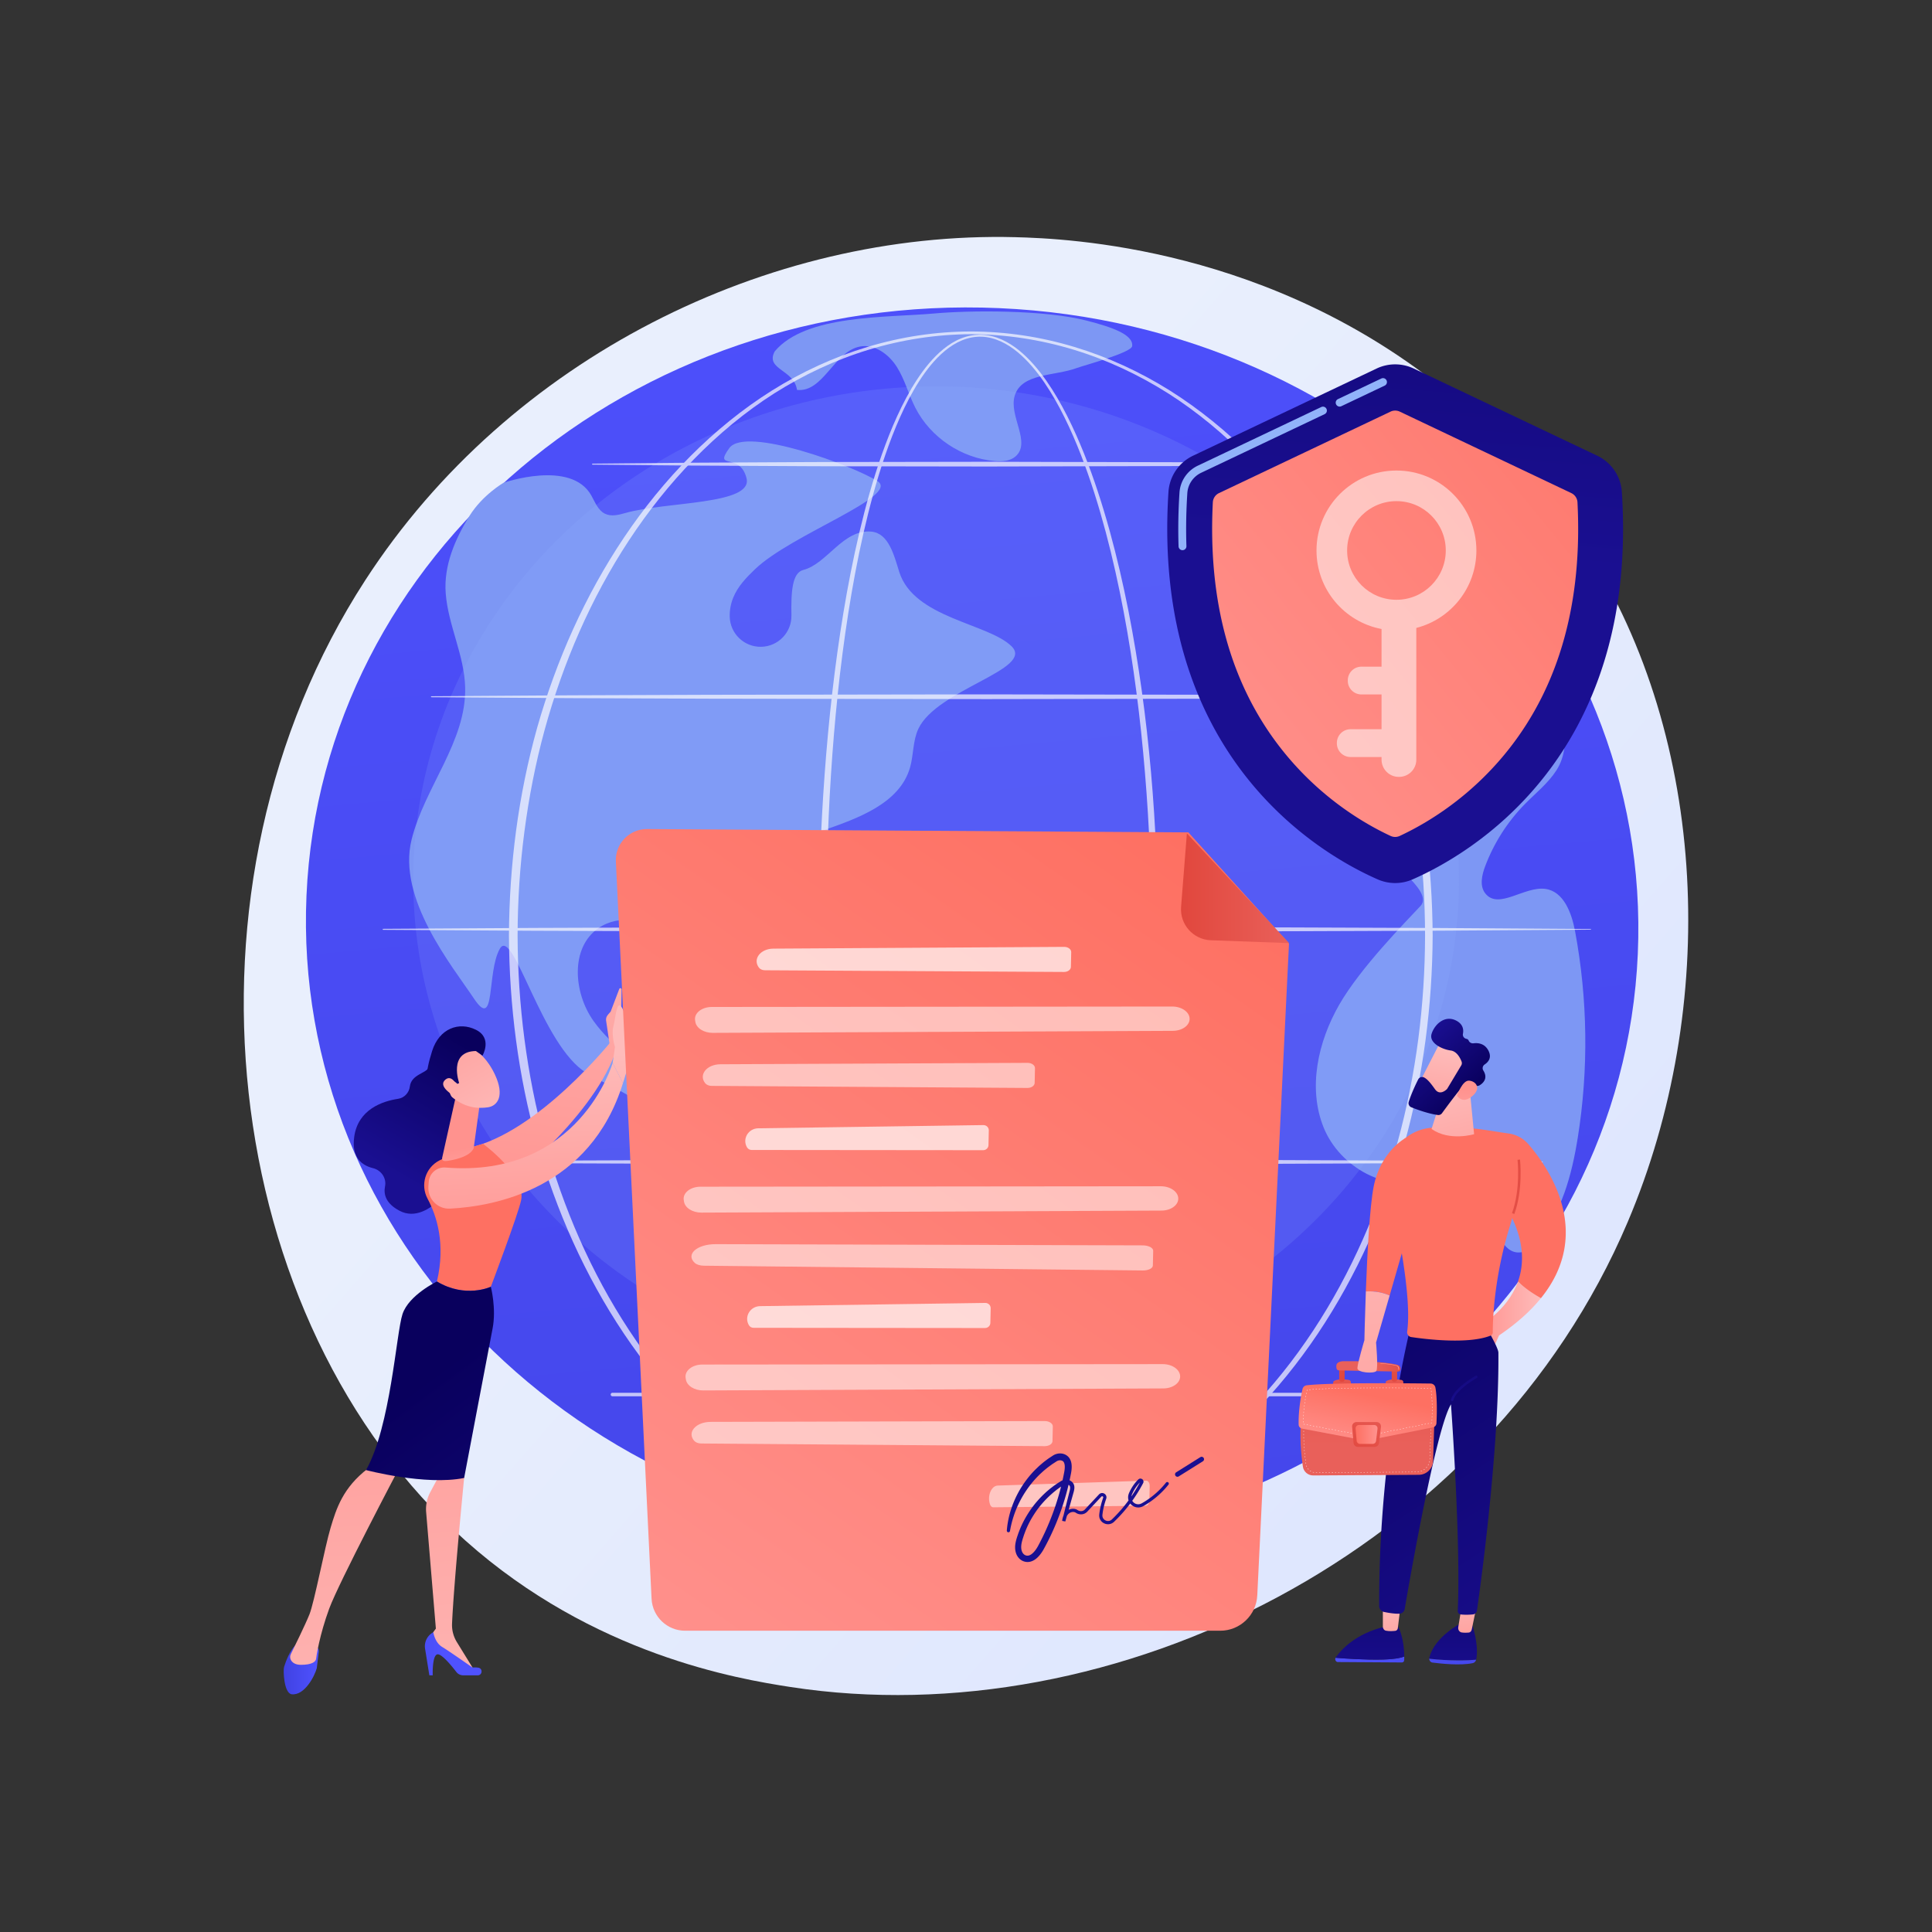 <svg xmlns="http://www.w3.org/2000/svg" viewBox="0 0 3710 3710" xml:space="preserve"><rect x="0" y="0" width="3710" height="3710" fill="#333333" stroke="none"/>  <linearGradient id="a" gradientUnits="userSpaceOnUse" x1="3479.543" y1="3292.894" x2="1397.205" y2="1470.85">    <stop offset="0" style="stop-color:#dae3fe"></stop>    <stop offset="1" style="stop-color:#e9effd"></stop>  </linearGradient>  <path style="fill:url(#a)" d="M3125.654 2346.625c-269.122 633.674-986 988.662-1607.679 892.906-101.16-15.582-378.492-61.997-624.031-280.967-472.679-421.534-573.765-1256.226-192.469-1844.453 277.516-428.126 774.993-670.816 1247.694-658.677 101.82 2.615 492.035 18.73 834.967 301.504 50.37 41.534 161.466 140.23 261.59 296.805 235.109 367.668 255.318 879.909 79.928 1292.882"></path>  <linearGradient id="b" gradientUnits="userSpaceOnUse" x1="1700.412" y1="-99.206" x2="2097.903" y2="4380.64">    <stop offset="0" style="stop-color:#4f52ff"></stop>    <stop offset="1" style="stop-color:#4042e2"></stop>  </linearGradient>  <path style="fill:url(#b)" d="M3145.042 1832.044c-28.712 654.028-624.28 1159.099-1330.239 1128.107S559.827 2373.841 588.539 1719.814s624.28-1159.099 1330.239-1128.107 1254.976 586.309 1226.264 1240.337"></path>  <path style="fill:#7d97f4" d="M901.575 990.603c-28.085 45.087-49.739 95.843-45.673 148.806 4.709 61.325 35.747 118.753 37.338 180.238 2.698 104.275-77.797 191.558-102.906 292.801-28.066 113.162 77.754 242.099 119.915 305.26 42.16 63.162 24.042-51.248 49.608-95.861s80.693 187.722 166.804 238.714c46.2 27.358 100.403 45.57 133.632 87.746 48.464 61.514 35.035 149.047 27.759 227.02s3.623 172.999 73.846 207.661c41.348 20.409 93.905 13.502 131.218 40.594 65.528 47.578 34.225 151.305 60.191 228.008 28.237 83.412 84.227 84.51 170.854 102.195s-10.915-172.63 29.667-239.145c21.33-34.96 53.893-62.782 70.716-100.121 23.33-51.783 16.759-120.971 62.02-155.283 33.927-25.72 81.135-18.762 123.708-19.138s94.351-18.85 99.181-61.149c4.285-37.532-33.287-67.459-70.048-76.156s-75.931-4.55-112.034-15.667c-103.265-31.796-151.43-176.3-259.267-183.062-92.178-5.78-169.385 97.687-259.959 79.616-50.494-10.074-85.056-54.794-122.537-90.097-48.148-45.351-107.904-79.387-146.131-133.366s-44.73-140.258 9.651-177.909c40.397-27.969 97.795-16.615 137.703 12.046s67.091 71.186 96.4 110.62c9.052 12.18 19.297 24.801 33.779 29.335 38.971 12.199 67.407-42.628 58.082-82.385s-37.41-74.725-38.729-115.539c-2.325-71.932 75.136-117.574 143.09-141.276s148.048-51.961 168.027-121.101c7.057-24.422 5.206-51.296 15.976-74.324 35.693-76.314 224.036-114.411 179.016-158.662s-187.913-53.87-215.738-142.989c-9.962-31.905-20.218-74.079-53.499-77.164-54.211-5.027-85.143 62.076-130.614 73.594-21.586 5.468-23.663 42.133-22.821 87.219.611 32.726-25.419 59.753-58.145 60.372s-59.763-25.404-60.386-58.13c-.232-12.147 1.896-24.426 6.891-36.67 8.755-21.458 25.38-38.619 42.142-54.623 69.937-66.779 278.626-140.15 234.926-168.576s-253.439-106.871-284.724-63.58c-31.285 43.292 20.458 6.635 33.078 57.978s-155.154 44.459-232.73 66.688c-12.809 3.67-27.015 7.245-39.007 1.439-13.405-6.49-19.049-22.093-26.323-35.089-38.961-69.605-168.547-24.425-168.547-24.425s-40.307 23.252-65.4 63.537m586.126-315.87c-18.835 35.113 37.18 34.544 42.751 73.999 50.425 5.495 71.134-74.007 121.002-83.286 28.143-5.237 55.431 14.928 70.724 39.126 15.293 24.199 22.427 52.612 35.389 78.135 29.043 57.188 89.013 97.436 152.941 102.645 13.908 1.133 29.235.244 39.705-8.982 30.392-26.782-13.088-77.095-1.793-115.997 12.908-44.454 77.007-37.71 120.331-54.013 11.949-4.497 103.857-29.021 105.335-41.703 2.621-22.483-40.017-36.796-87.715-49.061-80.813-20.78-223.005-19.916-292.508-13.628-92.465 8.367-246.524 1.607-306.162 72.765m1542.047 1510.122c20.953-131.164 19.209-265.922-5.132-396.5-6.493-34.833-21.693-76.359-56.77-81.373-40.573-5.799-90.243 40.807-115.642 8.64-11.212-14.199-6.738-34.872-.387-51.812 16.75-44.677 42.971-85.776 76.428-119.794 20.785-21.133 44.566-39.866 60.57-64.815 34.231-53.36 10.202-131.336-38.246-172.224s-110.948 32.436-161.875 3.33-52.513-99.717-62.084-157.589c-7.09-42.868-38.675-159.006-73.565-102.445s46.54 281.718 138.187 389.647c11.055 13.019 23.261 27.599 22.328 44.652-2.23 40.723-61.571 38.911-101.493 47.249-49.416 10.322-125.157-16.144-83.359 69.965 22.045 45.415 127.346 107.575 99.052 137.967-28.295 30.392-115.28 118.428-156.096 189.622-40.815 71.195-60.596 159.851-29.817 235.925s123.327 128.605 198.875 96.557c35.359-15 73.9-46.185 106.768-26.312 29.766 17.995 25.373 61.192 23.901 95.944-1.472 34.751 18.56 80.882 52.37 72.718 11.125-2.686 19.876-11.121 27.388-19.755 47.57-54.67 67.167-128.038 78.599-199.597"></path>  <ellipse style="opacity:.16;fill:#91b3fa" cx="1797.542" cy="1690.406" rx="1003.997" ry="948.457"></ellipse>  <g style="opacity:.68">    <path style="fill:#fff" d="M2223.938 1796.273c-.306 208.999-14.594 418.422-51.27 624.461-9.287 51.467-20.058 102.687-32.9 153.418-12.878 50.711-27.754 100.979-45.972 150.119-9.139 24.554-19.125 48.822-30.364 72.537-11.248 23.703-23.735 46.893-38.24 68.886-14.567 21.892-31.083 42.861-51.437 60.083-10.174 8.557-21.34 16.141-33.604 21.692-12.244 5.514-25.605 9.004-39.167 9.254-13.545.404-27.107-2.264-39.588-7.299-12.53-4.985-23.962-12.224-34.379-20.495-20.837-16.687-37.721-37.419-52.545-59.14-14.791-21.816-27.426-44.934-38.858-68.551-11.386-23.647-21.514-47.859-30.745-72.376-18.448-49.058-33.472-99.286-46.469-149.964-12.97-50.698-23.85-101.895-33.216-153.346-18.695-102.924-31.418-206.84-39.982-311.042-8.504-104.215-12.73-208.762-13.187-313.323-.224-52.275 1.091-104.544 2.918-156.78 1.909-52.236 4.735-104.436 8.531-156.57 7.63-104.251 19.079-208.276 36.147-311.447 8.564-51.572 18.56-102.927 30.59-153.829 12.06-50.882 26.088-101.36 43.495-150.743 8.751-24.666 18.317-49.068 29.23-72.896 10.897-23.821 23.095-47.121 37.429-69.143 14.367-21.927 30.883-42.849 51.434-59.587 10.276-8.296 21.59-15.51 33.978-20.4 12.343-4.952 25.727-7.469 39.049-6.97 13.328.376 26.47 3.723 38.595 9.075 12.145 5.379 23.312 12.696 33.564 20.992 20.508 16.697 37.491 37.12 52.555 58.571 15.017 21.544 28.109 44.334 39.936 67.707 11.85 23.372 22.405 47.361 32.151 71.652 19.411 48.628 35.431 98.517 49.377 148.923 13.897 50.432 25.658 101.422 35.828 152.715 40.242 205.344 56.567 414.79 57.116 623.816m-12.737 0c.155-104.209-3.848-208.441-12.546-312.288-8.603-103.837-21.639-207.372-40.991-309.757-9.674-51.188-20.932-102.079-34.317-152.413-13.43-50.304-28.931-100.098-47.79-148.604-9.467-24.228-19.743-48.155-31.29-71.441-11.518-23.292-24.291-45.987-38.937-67.403-14.686-21.323-31.251-41.581-51.141-58.07-9.944-8.194-20.742-15.397-32.431-20.701-11.679-5.245-24.265-8.666-37.061-9.004-12.79-.414-25.569 2.143-37.399 6.999-11.873 4.808-22.766 11.883-32.697 20.047-19.861 16.47-35.94 37.172-49.919 58.938-13.949 21.859-25.825 45.038-36.417 68.76-10.611 23.727-19.897 48.048-28.375 72.644-16.861 49.236-30.37 99.605-41.924 150.378-11.528 50.797-21.024 102.053-29.095 153.523-16.085 102.97-26.568 206.781-33.242 310.786-6.717 104.021-9.175 208.283-9.001 312.501-.204 104.202 3.349 208.434 11.163 312.35 7.877 103.9 19.904 207.537 37.872 310.158 9.001 51.299 19.513 102.339 32.099 152.853 12.605 50.498 27.229 100.522 45.223 149.301 9.001 24.383 18.885 48.431 29.995 71.884 11.153 23.413 23.476 46.298 37.853 67.789 14.396 21.396 30.778 41.701 50.668 57.822 9.94 8.002 20.768 14.929 32.49 19.677 11.682 4.762 24.235 7.397 36.808 6.977 12.573-.312 24.958-3.625 36.443-8.882 11.498-5.294 22.092-12.569 31.816-20.857 19.457-16.674 35.49-37.235 49.633-58.815 28.103-43.488 48.95-91.465 66.839-140.195 17.755-48.868 32.22-98.935 44.698-149.462 12.444-50.55 22.832-101.613 31.747-152.925 17.83-102.645 29.713-206.295 37.603-310.195 7.969-103.908 11.653-208.147 11.623-312.375"></path>    <path style="fill:#fff" d="M2751.143 1796.273c-.684 134.5-17.932 269.059-53.899 398.768-36.558 129.42-91.656 253.959-166.546 365.786-37.448 55.854-79.878 108.431-127.3 156.142-47.402 47.691-99.819 90.522-156.757 126.383-56.991 35.72-118.546 64.316-182.983 83.723-64.398 19.454-131.625 29.611-198.924 29.7-67.296-.036-134.54-10.144-198.967-29.555-64.463-19.362-126.058-47.921-183.098-83.612-56.987-35.832-109.47-78.633-156.934-126.308-47.487-47.691-89.986-100.262-127.504-156.113-75.012-111.839-130.208-236.425-166.907-365.894-36.236-129.738-53.439-264.439-53.997-399.021.332-67.313 4.811-134.592 13.706-201.31 8.935-66.701 22.388-132.818 40.505-197.649 36.775-129.426 92.044-253.943 167.098-365.687 37.527-55.808 80.033-108.329 127.514-155.971 47.468-47.615 99.917-90.381 156.895-126.12 57.027-35.615 118.609-63.999 182.98-83.357 64.332-19.432 131.487-29.576 198.71-29.662 67.224.131 134.365 10.323 198.671 29.795 64.345 19.401 125.884 47.833 182.862 83.478 56.925 35.771 109.315 78.569 156.717 126.198 47.415 47.662 89.852 100.19 127.31 156.001 74.93 111.731 130.103 236.201 166.733 365.578 36.035 129.667 53.356 264.21 54.115 398.707m-14.6 0c-.25-133.238-16.901-266.611-52.111-395.213-35.441-128.394-88.81-252.307-162.179-363.722-36.667-55.65-78.301-108.096-124.924-155.761-46.636-47.599-98.149-90.631-154.453-126.418-56.373-35.593-117.248-64.219-181.061-83.597-63.78-19.396-130.369-29.588-197.08-29.802-66.708.26-133.284 10.497-197.038 29.936-63.786 19.419-124.619 48.09-180.939 83.717-56.255 35.82-107.708 78.883-154.279 126.495-46.554 47.685-88.12 100.141-124.717 155.791-73.247 111.402-126.521 235.268-161.821 363.61-17.564 64.25-30.314 129.761-38.94 195.773-8.636 66.018-12.905 132.594-13.072 199.19.2 66.599 4.505 133.169 13.177 199.177 8.656 66.001 21.448 131.5 39.052 195.727 35.375 128.299 88.718 252.096 162.005 363.403 36.61 55.611 78.18 108.017 124.73 155.649 46.574 47.553 97.995 90.581 154.24 126.311 56.307 35.549 117.126 64.046 180.821 83.46 63.658 19.46 130.146 29.736 196.781 30.045 66.635-.26 133.14-10.486 196.828-29.9 63.721-19.372 124.583-47.829 180.936-83.352 56.294-35.697 107.781-78.695 154.417-126.232 46.617-47.612 88.255-100.012 124.934-155.62 73.411-111.32 126.853-235.163 162.366-363.515 35.275-128.558 52.002-261.911 52.327-395.152"></path>    <path style="fill:#fff" d="m828.536 1336.981 266.673-1.768 266.67-1.009 533.34-.812 533.344.894 266.67 1.098 266.67 1.913a.643.643 0 0 1 0 1.288l-266.67 1.912-266.67 1.101-533.344.891-533.34-.808-266.67-1.012-266.673-1.768a.96.96 0 0 1 0-1.92m309.369-446.65 189.329-1.775 189.329-1.006c63.109-.427 126.219-.381 189.328-.513l189.329-.296 378.657.891 189.329 1.098c63.11.651 126.219 1.032 189.329 1.916a.644.644 0 0 1 0 1.289c-63.11.881-126.219 1.262-189.329 1.912l-189.329 1.098-378.657.894-189.329-.296c-63.109-.135-126.219-.085-189.328-.516l-189.329-1.006-189.329-1.771a.963.963 0 0 1-.95-.969.96.96 0 0 1 .95-.95m-402.038 893.3 289.837-1.765 289.837-1.012 579.678-.812 579.678.894 289.841 1.098 289.837 1.912a.646.646 0 0 1 0 1.292l-289.837 1.912-289.841 1.098-579.678.894-579.678-.812-289.837-1.012-289.837-1.765a.961.961 0 0 1 0-1.922m92.669 446.653 266.673-1.768 266.67-1.012 533.34-.808 533.344.89 266.67 1.098 266.67 1.916c.358 0 .644.292.641.647a.65.65 0 0 1-.641.641l-266.67 1.913-266.67 1.097-533.344.894-533.34-.812-266.67-1.009-266.673-1.768a.96.96 0 0 1 0-1.919m1862.156 450.975H1176.067c-1.86 0-3.365-1.505-3.365-3.365s1.505-3.365 3.365-3.365h1514.625c1.86 0 3.365 1.505 3.365 3.365s-1.505 3.365-3.365 3.365"></path>  </g>  <linearGradient id="c" gradientUnits="userSpaceOnUse" x1="2776.553" y1="-281.755" x2="2675.594" y2="1060.996">    <stop offset="0" style="stop-color:#09005d"></stop>    <stop offset="1" style="stop-color:#1a0f91"></stop>  </linearGradient>  <path style="fill:url(#c)" d="M3114.417 944.642c-1.944-30.046-20.089-56.662-47.286-69.579l-352.367-167.352a83.13 83.13 0 0 0-71.321 0l-352.367 167.352c-27.197 12.917-45.342 39.533-47.286 69.579-33.052 510.903 294.533 697.055 401.918 744.078a83.22 83.22 0 0 0 66.791 0c107.385-47.022 434.97-233.175 401.918-744.078"></path>  <path style="fill:#91b3fa" d="M2572.519 780.768a7.55 7.55 0 0 1-3.246-14.372l83.259-39.544a7.55 7.55 0 0 1 10.06 3.581 7.55 7.55 0 0 1-3.58 10.06l-83.259 39.544a7.5 7.5 0 0 1-3.234.731m-301.786 275.757a7.55 7.55 0 0 1-7.542-7.297c-1.119-33.301-.532-68.029 1.745-103.217 1.442-22.32 14.941-42.17 35.227-51.807l237.042-112.579a7.55 7.55 0 1 1 6.478 13.641l-237.041 112.579c-15.342 7.286-25.55 22.284-26.639 39.139-2.243 34.698-2.823 68.927-1.721 101.736a7.553 7.553 0 0 1-7.292 7.801q-.128.005-.257.004"></path>  <linearGradient id="d" gradientUnits="userSpaceOnUse" x1="2221.88" y1="1525.107" x2="3386.161" y2="576.185">    <stop offset="0" style="stop-color:#ff928e"></stop>    <stop offset="1" style="stop-color:#fe7062"></stop>  </linearGradient>  <path style="fill:url(#d)" d="M3029.207 964.583a20.75 20.75 0 0 0-11.813-17.688L2687.99 790.449a20.72 20.72 0 0 0-17.776 0l-329.403 156.447a20.75 20.75 0 0 0-11.813 17.688c-9.741 190.582 34.28 349.599 130.933 472.846 73.689 93.965 159.89 144.32 210.404 167.813a20.77 20.77 0 0 0 17.535 0c50.512-23.492 136.715-73.849 210.403-167.813 96.654-123.248 140.675-282.266 130.934-472.847"></path>  <path style="opacity:.53;fill:#fff" d="M2719.718 1458.803v-253.011c66.333-16.959 115.375-77.117 115.375-148.734 0-84.785-68.731-153.515-153.515-153.515s-153.515 68.731-153.515 153.515c0 75.004 53.803 137.405 124.91 150.813v72.308h-38.617c-14.482 0-26.222 11.74-26.222 26.222v.953c0 14.482 11.74 26.222 26.222 26.222h38.617v66.746h-59.594c-14.482 0-26.222 11.74-26.222 26.222v.954c0 14.482 11.74 26.221 26.222 26.221h59.594v5.085c0 18.256 14.799 33.055 33.055 33.055h.635c18.256-.001 33.055-14.8 33.055-33.056m-132.855-401.745c0-52.309 42.405-94.715 94.715-94.715s94.715 42.405 94.715 94.715-42.405 94.716-94.715 94.716-94.715-42.406-94.715-94.716"></path>  <linearGradient id="e" gradientUnits="userSpaceOnUse" x1="785.852" y1="1442.079" x2="771.888" y2="2171.021" gradientTransform="rotate(6.88 -527.888 5217.065)">    <stop offset="0" style="stop-color:#febbba"></stop>    <stop offset="1" style="stop-color:#ff928e"></stop>  </linearGradient>  <path style="fill:url(#e)" d="m1164.03 2025.704 6.409-21.777-6.179-41.469c-2.014-9.433 2.021-12.561 8.353-19.838l16.567-43.528c.911-2.395 4.47-1.717 4.413.845-.662 29.822-2.082 100.299-.928 108.551 1.469 10.501-17.645 23.67-17.645 23.67z"></path>  <linearGradient id="f" gradientUnits="userSpaceOnUse" x1="-940.886" y1="2007.793" x2="-797.378" y2="2255.156" gradientTransform="matrix(-1 0 0 1 -40.294 0)">    <stop offset="0" style="stop-color:#09005d"></stop>    <stop offset="1" style="stop-color:#1a0f91"></stop>  </linearGradient>  <path style="fill:url(#f)" d="M855.155 2021.191s-26.742 13.008-31.659 27.95c-3.945 11.989-33.515 13.535-36.435 37.114-1.508 12.174-10.517 21.924-22.643 23.783-30.2 4.628-76.741 20.311-84.188 72.745-5.684 40.022 14.719 55.198 36.131 60.451 15.727 3.858 26.178 19.155 22.997 35.032-3.051 15.229 1.499 32.834 27.881 46.755 59.122 31.197 118.165-73.907 118.165-73.907l12.1-183.519z"></path>  <linearGradient id="g" gradientUnits="userSpaceOnUse" x1="668.09" y1="1374.731" x2="652.136" y2="2207.523" gradientTransform="rotate(6.88 -527.888 5217.065)">    <stop offset="0" style="stop-color:#febbba"></stop>    <stop offset="1" style="stop-color:#ff928e"></stop>  </linearGradient>  <path style="fill:url(#g)" d="M1175.215 1997.734s-141.961 178.529-276.441 206.84c0 0 45.01 68.368 64.638 77.694 0 0 169.606-129.303 217.444-259.104z"></path>  <linearGradient id="h" gradientUnits="userSpaceOnUse" x1="-652.512" y1="3206.752" x2="-585.051" y2="3206.752" gradientTransform="matrix(-1 0 0 1 -40.294 0)">    <stop offset="0" style="stop-color:#4f52ff"></stop>    <stop offset="1" style="stop-color:#4042e2"></stop>  </linearGradient>  <path style="fill:url(#h)" d="m612.138 3171.913-3.826 31.452c-3.983 14.948-23.226 52.611-47.923 50.159-15.195-1.509-17.025-45.905-14.908-52.563 3.859-12.141 10.919-30.367 21.098-41.093h34.89c6.45-.001 11.448 5.642 10.669 12.045"></path>  <linearGradient id="i" gradientUnits="userSpaceOnUse" x1="-936.732" y1="3453.292" x2="-839.936" y2="2321.988" gradientTransform="matrix(-1 0 0 1 -40.294 0)">    <stop offset="0" style="stop-color:#febbba"></stop>    <stop offset="1" style="stop-color:#ff928e"></stop>  </linearGradient>  <path style="fill:url(#i)" d="m885.405 2803.478 5.889 34.641s-19.72 199.752-23.228 279.653c-.55 12.527 2.691 24.906 9.266 35.583l34.291 55.685-87.149-51.426-1.735-10.635 14.266-19.615-18.687-223.772a68.65 68.65 0 0 1 7.813-37.973l18.026-33.864z"></path>  <linearGradient id="j" gradientUnits="userSpaceOnUse" x1="-891.369" y1="3175.764" x2="-782.533" y2="3175.764" gradientTransform="matrix(-1 0 0 1 -40.294 0)">    <stop offset="0" style="stop-color:#4f52ff"></stop>    <stop offset="1" style="stop-color:#4042e2"></stop>  </linearGradient>  <path style="fill:url(#j)" d="M917.361 3217.106H889.55c-5.206 0-10.115-2.39-13.29-6.515-8.67-11.266-26.633-33.245-35.222-33.818-11.563-.772-10.083 40.333-10.083 40.333h-6.482l-8.21-51.079a30.24 30.24 0 0 1 15.866-31.605s2.643 19.547 16.975 28.193 58.321 39.61 58.321 39.61 5.388-.768 11.303.301c8.776 1.586 7.55 14.58-1.367 14.58"></path>  <linearGradient id="k" gradientUnits="userSpaceOnUse" x1="-742.021" y1="3470.125" x2="-645.2" y2="2338.524" gradientTransform="matrix(-1 0 0 1 -40.294 0)">    <stop offset="0" style="stop-color:#febbba"></stop>    <stop offset="1" style="stop-color:#ff928e"></stop>  </linearGradient>  <path style="fill:url(#k)" d="M766.04 2819.931s-115.528 219.146-133.893 269.181-24.798 91.775-25.044 95.727c-.385 6.177-8.067 12.1-29.242 12.1-10.928 0-16.28-4.381-18.9-8.62-2.236-3.618-2.351-8.144-.468-11.957 6.683-13.525 27.89-56.745 35.745-76.348 9.378-23.405 29.549-129.473 40.612-166.352s23.568-76.883 71.744-113.731c0 0 33.071-32.391 59.446 0"></path>  <linearGradient id="l" gradientUnits="userSpaceOnUse" x1="1662.989" y1="1703.484" x2="1319.779" y2="1991.175">    <stop offset="0" style="stop-color:#ff928e"></stop>    <stop offset="1" style="stop-color:#fe7062"></stop>  </linearGradient>  <path style="fill:url(#l)" d="M839.021 2460.848c16.92-71.698-.103-125.711-17.981-159.01-14.259-26.559-4.234-59.413 22.511-73.321 41.798-21.737 84.204-31.903 84.204-31.903s82.818 60.548 72.994 107.94c-5.759 27.776-58.214 166.376-58.214 166.376s-48.504 22.957-103.514-10.082"></path>  <linearGradient id="m" gradientUnits="userSpaceOnUse" x1="-862.259" y1="2645.927" x2="-1382.971" y2="3348.101" gradientTransform="matrix(-1 0 0 1 -40.294 0)">    <stop offset="0" style="stop-color:#09005d"></stop>    <stop offset="1" style="stop-color:#1a0f91"></stop>  </linearGradient>  <path style="fill:url(#m)" d="M772.948 2523.366c12.128-36.537 66.073-62.517 66.073-62.517 55.01 33.039 103.515 10.083 103.515 10.083s10.878 41.578 3.37 80.219-54.612 286.968-54.612 286.968c-74.22 15.039-188.368-15.13-188.368-15.13 47.275-83.934 57.894-263.087 70.022-299.623"></path>  <linearGradient id="n" gradientUnits="userSpaceOnUse" x1="-947.347" y1="2338.166" x2="-929.164" y2="2205.145" gradientTransform="matrix(-1 0 0 1 -40.294 0)">    <stop offset="0" style="stop-color:#febbba"></stop>    <stop offset="1" style="stop-color:#ff928e"></stop>  </linearGradient>  <path style="fill:url(#n)" d="m873.613 2113.166-24.229 108.831c-2.32 9.586 6.419 8.018 16.111 6.19 15.872-2.992 36.328-9.155 43.167-21.506.696-1.257 1.043-2.677 1.24-4.101l10.409-75.466a13.56 13.56 0 0 0-7.936-14.248l-20.087-8.906c-7.734-3.43-16.685.983-18.675 9.206"></path>  <linearGradient id="o" gradientUnits="userSpaceOnUse" x1="-993.241" y1="2166.661" x2="-834.595" y2="1884.324" gradientTransform="matrix(-1 0 0 1 -40.294 0)">    <stop offset="0" style="stop-color:#febbba"></stop>    <stop offset="1" style="stop-color:#ff928e"></stop>  </linearGradient>  <path style="fill:url(#o)" d="M902.041 2009.542s28.695 12.117 48.206 53.582 4.941 60.611-13.361 63.24c-18.302 2.628-45.672 2.228-74.623-24.558s2.475-106.626 39.778-92.264"></path>  <linearGradient id="p" gradientUnits="userSpaceOnUse" x1="-929.641" y1="2001.27" x2="-786.133" y2="2248.631" gradientTransform="matrix(-1 0 0 1 -40.294 0)">    <stop offset="0" style="stop-color:#09005d"></stop>    <stop offset="1" style="stop-color:#1a0f91"></stop>  </linearGradient>  <path style="fill:url(#p)" d="M881.724 2079.669s-21.649-60.666 32.136-61.383l12.656 8.846s19.734-33.635-12.656-49.691-70.3-2.794-84.084 40.845-16.138 72.851 6.794 93.729c22.932 20.879 32.383-2.795 32.383-2.795s-12.488-19.528-7.404-29.976 16.81 2.161 16.81 2.161z"></path>  <linearGradient id="q" gradientUnits="userSpaceOnUse" x1="-964.567" y1="2191.245" x2="-805.92" y2="1908.908" gradientTransform="matrix(-1 0 0 1 -40.294 0)">    <stop offset="0" style="stop-color:#febbba"></stop>    <stop offset="1" style="stop-color:#ff928e"></stop>  </linearGradient>  <path style="fill:url(#q)" d="M880.787 2092.034s-10.946-31.25-25.548-18.805 11.868 28.866 22.231 34.186z"></path>  <linearGradient id="r" gradientUnits="userSpaceOnUse" x1="-1043.46" y1="2027.137" x2="-1060.555" y2="2447.936" gradientTransform="matrix(-1 0 0 1 -40.294 0)">    <stop offset="0" style="stop-color:#febbba"></stop>    <stop offset="1" style="stop-color:#ff928e"></stop>  </linearGradient>  <path style="fill:url(#r)" d="M1176.45 2041.285s-63.769 221.527-320.919 200.707c-16.452-1.332-30.903 10.859-32.182 27.315l-.691 8.892c-1.853 23.838 17.6 43.933 41.479 42.725 85.527-4.326 269.204-37.915 332.16-241.133z"></path>  <linearGradient id="s" gradientUnits="userSpaceOnUse" x1="-1234.496" y1="2023.515" x2="-1250.422" y2="2415.526" gradientTransform="matrix(-1 0 0 1 -40.294 0)">    <stop offset="0" style="stop-color:#febbba"></stop>    <stop offset="1" style="stop-color:#ff928e"></stop>  </linearGradient>  <path style="fill:url(#s)" d="M1196.297 2079.791s12.253-36.061 15.331-58.6-8.253-73.13-17.99-87.355c-9.738-14.225-11.368 20.646-15.751 37.033-4.383 16.386 3.041 39.772 3.041 39.772l-4.477 30.646z"></path>  <linearGradient id="t" gradientUnits="userSpaceOnUse" x1="1197.671" y1="3217.096" x2="2308.11" y2="1628.83">    <stop offset="0" style="stop-color:#ff928e"></stop>    <stop offset="1" style="stop-color:#fe7062"></stop>  </linearGradient>  <path style="fill:url(#t)" d="m2282.032 1598.409-1039.58-6.365c-34.165-.209-61.49 28.328-59.798 62.452l68.545 1415.546c1.666 34.407 30.048 61.448 64.496 61.448h1027.42c38.033 0 69.371-29.85 71.22-67.837l60.931-1251.778z"></path>  <linearGradient id="u" gradientUnits="userSpaceOnUse" x1="2267.842" y1="1705.683" x2="2475.47" y2="1705.683">    <stop offset="0" style="stop-color:#e1473d"></stop>    <stop offset="1" style="stop-color:#e9605a"></stop>  </linearGradient>  <path style="fill:url(#u)" d="M2325.26 1805.549c-33.864-1.192-59.899-30.378-57.229-64.157l11.144-141.036 196.296 210.655z"></path>  <path style="opacity:.53;fill:#fff" d="M1366.962 1933.655c152.197-.018 736.453-.673 883.988-.841 18.609-.021 33.753 10.886 33.463 24.074-.275 12.554-14.513 22.552-32.225 22.63l-883.485 3.879c-17.018.075-31.513-9.057-33.439-21.066l-.487-3.038c-2.203-13.733 12.723-25.636 32.185-25.638m-12.768 146.456c2.515 3.126 7.186 5.078 12.229 5.111l606.503 3.954c7.619.05 13.803-4.226 13.922-9.625l.621-28.327c.123-5.628-6.374-10.276-14.314-10.239l-589.734 2.7c-26.267.12-42.331 20.141-29.227 36.426"></path>  <path style="opacity:.7;fill:#fff" d="M1457.323 1858.11c2.378 3.123 6.799 5.07 11.575 5.097l574.344 3.249c7.215.041 13.076-4.242 13.195-9.641l.621-28.327c.123-5.628-6.023-10.268-13.543-10.222l-558.472 3.385c-24.874.151-40.11 20.191-27.72 36.459"></path>  <path style="opacity:.53;fill:#fff" d="M1345.186 2278.814c152.197-.018 736.453-.673 883.988-.841 18.609-.021 33.752 10.886 33.463 24.074-.275 12.554-14.513 22.552-32.226 22.63l-883.485 3.879c-17.018.075-31.513-9.057-33.439-21.066l-.487-3.038c-2.203-13.733 12.724-25.636 32.186-25.638m-10.845 146.498c3.523 3.148 10.034 5.141 17.045 5.217l843.183 9.141c10.592.115 19.153-4.109 19.271-9.508l.621-28.327c.123-5.628-8.948-10.332-19.987-10.364l-819.814-2.343c-36.514-.103-58.676 19.785-40.319 36.184"></path>  <path style="opacity:.7;fill:#fff" d="M1434.491 2203.247c1.825 3.111 5.237 5.035 8.934 5.039l444.505.403c5.584.005 10.142-4.306 10.26-9.705l.621-28.327c.123-5.628-4.611-10.237-10.432-10.154l-432.253 6.152c-19.253.273-31.144 20.386-21.635 36.592"></path>  <path style="opacity:.53;fill:#fff" d="M1348.774 2620.321c152.197-.018 736.453-.673 883.988-.841 18.609-.021 33.752 10.885 33.463 24.074-.275 12.554-14.513 22.552-32.225 22.63l-883.485 3.879c-17.018.075-31.513-9.057-33.439-21.066l-.487-3.038c-2.203-13.733 12.724-25.636 32.185-25.638m-15.702 146.465c2.741 3.131 7.825 5.092 13.31 5.135l659.585 5.117c8.286.064 15.003-4.2 15.121-9.599l.621-28.327c.123-5.628-6.951-10.288-15.587-10.267l-641.336 1.569c-28.564.07-45.996 20.062-31.714 36.372m568.31 122.678c1.18 3.097 3.415 4.995 5.852 4.971l293.041-2.917c3.681-.037 6.718-4.381 6.836-9.78l.621-28.327c.123-5.628-2.964-10.201-6.801-10.074l-285.013 9.378c-12.695.419-20.684 20.617-14.536 36.749"></path>  <path style="opacity:.7;fill:#fff" d="M1438.08 2544.753c1.825 3.111 5.237 5.035 8.934 5.039l444.505.403c5.584.005 10.141-4.306 10.26-9.705l.621-28.327c.123-5.628-4.611-10.237-10.432-10.154l-432.254 6.151c-19.252.274-31.143 20.387-21.634 36.593"></path>  <linearGradient id="v" gradientUnits="userSpaceOnUse" x1="2446.743" y1="2045.325" x2="2278.494" y2="2439.026">    <stop offset="0" style="stop-color:#09005d"></stop>    <stop offset="1" style="stop-color:#1a0f91"></stop>  </linearGradient>  <path style="fill:url(#v)" d="M1933.388 2939.096c2.281-29.109 12.148-57.648 27.646-82.68 7.786-12.504 16.939-24.213 27.423-34.653 2.688-2.539 5.31-5.153 8.062-7.626 2.832-2.383 5.597-4.853 8.495-7.16 2.964-2.224 5.895-4.499 8.94-6.614l4.646-3.063 2.324-1.53 1.163-.765c.421-.263.988-.599 1.491-.868 8.164-4.507 19.882-4.716 27.796 3.234 1.928 1.909 3.27 4.205 4.27 6.459.454 1.134.897 2.281 1.161 3.4.342 1.138.523 2.236.714 3.342.699 4.409.498 8.506.089 12.465-.208 1.977-.53 3.917-.876 5.807l-1.062 5.338c-.679 3.565-1.475 7.105-2.254 10.649-1.565 7.086-3.338 14.124-5.2 21.137-7.576 28.016-17.608 55.367-30.015 81.594l-4.751 9.786c-1.663 3.223-3.285 6.467-4.982 9.671l-2.575 4.791-1.288 2.396-1.418 2.5c-1.962 3.326-4.154 6.555-6.707 9.627-2.563 3.058-5.463 6-9.078 8.473-3.581 2.444-8.097 4.428-13.107 4.672-1.241.127-2.481-.004-3.719-.137-1.257-.067-2.406-.474-3.598-.754-2.368-.639-4.611-1.787-6.582-3.182-3.971-2.815-6.823-6.712-8.59-10.912-1.704-4.149-2.453-8.479-2.483-12.688-.051-4.209.58-8.218 1.444-11.999.883-3.792 1.978-7.339 3.188-10.811l1.782-5.239 2.008-5.155c5.384-13.736 12.508-26.73 20.831-38.849 8.292-12.152 18.085-23.235 28.866-33.202l2.015-1.877 2.1-1.783 4.206-3.555c1.431-1.149 2.902-2.25 4.351-3.375 1.46-1.112 2.886-2.267 4.412-3.29 3.009-2.102 5.986-4.247 9.127-6.149l2.326-1.469 1.163-.734c.207-.127.358-.234.611-.378l.767-.428c2.07-1.089 4.333-1.817 6.672-2.063 4.654-.549 9.681.836 13.302 4.139 1.864 1.645 3.359 4 4.039 6.424.717 2.435.692 4.773.483 6.881-.224 2.117-.676 4.054-1.16 5.881l-1.458 5.219-2.904 10.341c-3.841 13.795-7.837 27.55-11.752 41.326l-.009.031-6.047-1.081c.45-4.635 1.698-9.317 4.257-13.521 1.303-2.086 2.892-4.019 4.894-5.627 2-1.636 4.322-2.778 6.769-3.503 2.458-.689 5.087-.938 7.719-.503 1.31.214 2.621.581 3.855 1.161.629.261 1.214.622 1.802.971l1.219.766c2.96 1.665 6.654 1.979 9.689.641.768-.306 1.472-.744 2.139-1.227.317-.265.657-.502.941-.81l.459-.446.551-.588 4.406-4.7 8.813-9.4 8.813-9.4 4.406-4.7c1.083-1.141 2.635-2.144 4.364-2.49 1.727-.367 3.519-.122 5.043.571a8.47 8.47 0 0 1 3.753 3.302 7.97 7.97 0 0 1 1.092 5.015c-.022.437-.117.837-.229 1.234-.1.376-.24.868-.314 1.048l-.528 1.483-.999 2.986a134 134 0 0 0-3.302 12.15 134 134 0 0 0-2.143 12.406c-.058.512-.137 1.061-.178 1.544l-.038 1.272c-.054.429.023.839.081 1.25.08.405.043.84.198 1.225.351 1.62 1.212 3.069 2.27 4.336 1.058 1.289 2.526 2.232 4.066 2.886.764.374 1.598.516 2.41.727.833.071 1.663.199 2.491.095 1.641-.13 3.278-.557 4.674-1.492l.546-.306.489-.408.995-.81 2.276-2.23a283 283 0 0 0 17.367-18.649 286 286 0 0 0 29.346-41.609l3.122-5.555 1.507-2.807.754-1.404.188-.351c.011-.04-.008-.019-.008-.019.036-.014-.016.03.003.065-.009.237.095.283.069.262 0 0 .045.031.141.021.093-.02.219-.043.219-.043l-.014-.02-.271.275-.542.551q-.545.547-1.07 1.116c-.712.746-1.392 1.521-2.073 2.296a77 77 0 0 0-7.299 9.99 81 81 0 0 0-3.031 5.404c-.464.923-.92 1.85-1.349 2.79l-.633 1.414-.311.709-.205.635c-1.223 3.328-1.244 6.998.277 10.155 1.484 3.135 4.192 5.802 7.486 6.995 1.608.714 3.363.859 5.08.907 1.715-.165 3.453-.44 5.046-1.258l1.212-.555 1.365-.793c.907-.536 1.83-1.046 2.721-1.608a163 163 0 0 0 5.343-3.378c14.068-9.29 26.667-20.804 37.143-33.996l.005-.007a3.082 3.082 0 0 1 4.827 3.833c-10.893 13.718-23.974 25.668-38.578 35.313a172 172 0 0 1-5.547 3.507c-.926.583-1.883 1.114-2.825 1.67l-1.42.825-1.708.806c-2.257 1.122-4.827 1.612-7.374 1.801-2.555-.017-5.159-.313-7.514-1.318-4.799-1.784-8.682-5.547-10.858-10.16-2.236-4.619-2.222-10.217-.456-14.891l.307-.892.336-.766.683-1.526a87 87 0 0 1 1.456-3.01 88 88 0 0 1 3.271-5.832 83 83 0 0 1 7.887-10.794 82 82 0 0 1 2.243-2.486c.38-.409.763-.815 1.159-1.209l.588-.596.294-.298c.189-.172.399-.35.607-.515.85-.65 1.998-1.156 3.176-1.194a6 6 0 0 1 3.227.76c1.854 1.009 3.242 3.177 3.057 5.578-.058.557-.164 1.154-.37 1.631-.095.24-.211.511-.311.716l-.193.359-.77 1.435-1.54 2.869-3.191 5.677a292 292 0 0 1-29.986 42.517 290 290 0 0 1-17.745 19.056l-2.326 2.278-1.491 1.238-.76.607-.847.502c-2.204 1.432-4.85 2.185-7.461 2.374-1.321.136-2.626-.017-3.93-.167-1.272-.289-2.559-.562-3.747-1.112-2.391-1.009-4.628-2.488-6.331-4.507-1.7-1.99-3.051-4.365-3.634-6.96-.214-.631-.219-1.296-.328-1.945-.087-.654-.178-1.307-.124-1.954l.072-1.947.19-1.655a140 140 0 0 1 5.695-25.688l1.046-3.123.552-1.552c.124-.32.097-.355.143-.495.041-.12.082-.239.067-.343a1.78 1.78 0 0 0-.235-1.167 2.3 2.3 0 0 0-1.024-.881c-.915-.359-1.59-.23-2.367.52l-4.406 4.7-8.813 9.4-8.813 9.4-4.406 4.7-.551.588-.691.681c-.458.474-.988.872-1.502 1.286-1.063.781-2.206 1.473-3.43 1.973-4.885 2.129-10.627 1.605-15.134-.947l-1.511-.942c-.341-.19-.664-.408-1.032-.551-.707-.34-1.486-.556-2.292-.688-1.614-.274-3.36-.122-5.033.345-3.389.955-6.169 3.259-8.108 6.434-1.927 3.152-2.999 6.971-3.369 10.864l-6.047-1.081.008-.032c3.465-13.896 6.849-27.813 10.388-41.689l2.631-10.413 1.297-5.162c.392-1.643.696-3.217.808-4.666.109-1.443.036-2.761-.313-3.758-.341-1.009-.854-1.774-1.686-2.486-1.739-1.501-4.238-2.164-6.671-1.804-1.219.156-2.415.588-3.493 1.192l-.399.237-.521.343-1.089.729-2.177 1.457c-2.942 1.883-5.719 4.004-8.527 6.075-1.426 1.007-2.752 2.146-4.112 3.239-1.349 1.107-2.719 2.187-4.05 3.313l-3.906 3.484-1.956 1.736-1.884 1.815c-10.084 9.631-19.21 20.292-26.875 31.93-7.696 11.604-14.233 23.992-19.091 37.011l-1.814 4.882-1.595 4.955c-1.098 3.304-2.053 6.627-2.74 9.822-1.416 6.396-1.464 12.534.711 17.532 1.044 2.37 2.663 4.411 4.58 5.703.961.646 1.961 1.155 3.064 1.4 1.114.284 2.194.458 3.286.346 2.165-.122 4.492-1.028 6.793-2.619 2.297-1.587 4.49-3.784 6.492-6.226 2.005-2.452 3.835-5.177 5.484-8.03l1.213-2.181 1.235-2.345 2.471-4.689c1.628-3.136 3.182-6.311 4.776-9.463l4.551-9.573c11.816-25.675 21.543-52.314 28.849-79.609 1.793-6.832 3.5-13.687 5.005-20.588.748-3.451 1.514-6.899 2.165-10.37l1.019-5.198c.292-1.631.553-3.226.714-4.811.326-3.146.42-6.277-.036-8.948-.445-2.683-1.317-4.839-2.557-6.043-.572-.685-1.36-1.112-2.237-1.569-.99-.359-1.989-.74-3.094-.784-2.17-.195-4.569.315-6.713 1.465-.286.152-.492.27-.831.478l-1.084.706-2.169 1.41-4.341 2.817c-2.855 1.936-5.566 4.082-8.386 6.076-2.745 2.095-5.367 4.353-8.062 6.519-2.617 2.259-5.115 4.658-7.684 6.978-9.954 9.624-18.966 20.283-26.712 31.841-15.559 23.072-26.267 49.537-31.01 77.316a3.085 3.085 0 0 1-3.555 2.529c-1.58-.27-2.674-1.717-2.559-3.286"></path>  <linearGradient id="w" gradientUnits="userSpaceOnUse" x1="2588.097" y1="2105.731" x2="2419.848" y2="2499.432">    <stop offset="0" style="stop-color:#09005d"></stop>    <stop offset="1" style="stop-color:#1a0f91"></stop>  </linearGradient>  <path style="fill:url(#w)" d="M2261.067 2835.828a4.653 4.653 0 0 1-2.475-8.596l46.474-29.113a4.653 4.653 0 0 1 4.938 7.885l-46.472 29.113a4.63 4.63 0 0 1-2.465.711"></path>  <linearGradient id="x" gradientUnits="userSpaceOnUse" x1="-2811.366" y1="2523.679" x2="-2689.126" y2="2523.679" gradientTransform="matrix(-1 0 0 1 147.684 0)">    <stop offset="0" style="stop-color:#febbba"></stop>    <stop offset="1" style="stop-color:#ff928e"></stop>  </linearGradient>  <path style="fill:url(#x)" d="M2915.052 2460.678c12.54 13.385 31.004 24.952 43.998 32.164-19.404 23.985-45.66 48.004-80.419 71.514l-9.948 22.323-31.873-38.2s57.192-28.462 78.242-87.801"></path>  <linearGradient id="y" gradientUnits="userSpaceOnUse" x1="-2645.092" y1="2906.856" x2="-2642.026" y2="3244.086" gradientTransform="matrix(-1 0 0 1 147.684 0)">    <stop offset="0" style="stop-color:#09005d"></stop>    <stop offset="1" style="stop-color:#1a0f91"></stop>  </linearGradient>  <path style="fill:url(#y)" d="M2744.479 3185.217c-.011-.683.034-1.374.21-2.071 10.323-40.929 61.563-66.422 61.563-66.422l20.304 1.591c11.675 36.075 10.174 58.2 8.3 68.054-.052.276-.136.539-.209.806-16.749 1.497-51.224 2.474-90.168-1.958"></path>  <linearGradient id="z" gradientUnits="userSpaceOnUse" x1="-2458.986" y1="3044.446" x2="-2792.452" y2="3306.284" gradientTransform="matrix(-1 0 0 1 147.684 0)">    <stop offset="0" style="stop-color:#4f52ff"></stop>    <stop offset="1" style="stop-color:#4042e2"></stop>  </linearGradient>  <path style="fill:url(#z)" d="M2834.647 3187.175c-.904 3.291-3.334 5.853-6.444 6.507-23.826 5.011-61.695.978-77.594-1.101-3.509-.458-6.073-3.702-6.13-7.365 38.944 4.433 73.419 3.456 90.168 1.959"></path>  <linearGradient id="A" gradientUnits="userSpaceOnUse" x1="-2662.965" y1="3048.227" x2="-2680.474" y2="3201.034" gradientTransform="matrix(-1 0 0 1 147.684 0)">    <stop offset="0" style="stop-color:#febbba"></stop>    <stop offset="1" style="stop-color:#ff928e"></stop>  </linearGradient>  <path style="fill:url(#A)" d="m2834.721 3088.073-8.6 41.398c-.63 3.033-2.961 5.305-5.784 5.57-3.456.324-8.375.515-13.323-.212-4.437-.652-7.526-5.16-6.739-9.999l5.977-36.758z"></path>  <linearGradient id="B" gradientUnits="userSpaceOnUse" x1="-2399.748" y1="3119.888" x2="-2733.215" y2="3381.728" gradientTransform="matrix(-1 0 0 1 147.684 0)">    <stop offset="0" style="stop-color:#4f52ff"></stop>    <stop offset="1" style="stop-color:#4042e2"></stop>  </linearGradient>  <path style="fill:url(#B)" d="M2656.544 3186.76c22.425-.628 34.023-3.269 40.019-5.72.014 2.23.002 4.499-.071 6.851-.077 2.511-1.937 4.517-4.225 4.502l-123.126-.795c-3.929-.026-6.226-4.583-4.523-8.185 16.144 1.333 57.261 4.317 91.926 3.347"></path>  <linearGradient id="C" gradientUnits="userSpaceOnUse" x1="-2485.423" y1="2905.405" x2="-2482.357" y2="3242.634" gradientTransform="matrix(-1 0 0 1 147.684 0)">    <stop offset="0" style="stop-color:#09005d"></stop>    <stop offset="1" style="stop-color:#1a0f91"></stop>  </linearGradient>  <path style="fill:url(#C)" d="M2564.618 3183.412c.148-.314.276-.633.487-.929 10.874-15.194 38.569-45.448 93.294-58.57l26.253-.829s11.69 20.319 11.91 57.955c-5.996 2.451-17.595 5.092-40.019 5.72-34.664.971-75.781-2.013-91.925-3.347"></path>  <linearGradient id="D" gradientUnits="userSpaceOnUse" x1="-2520.342" y1="3064.57" x2="-2537.851" y2="3217.375" gradientTransform="matrix(-1 0 0 1 147.684 0)">    <stop offset="0" style="stop-color:#febbba"></stop>    <stop offset="1" style="stop-color:#ff928e"></stop>  </linearGradient>  <path style="fill:url(#D)" d="M2689.52 3083.298c-.291 1.957-3.89 31.699-5.283 43.231-.331 2.74-2.316 4.861-4.818 5.159-4.47.534-11.705 1.021-18.033-.277-3.414-.701-5.885-3.98-5.885-7.794v-46.686z"></path>  <linearGradient id="E" gradientUnits="userSpaceOnUse" x1="-2312.307" y1="2365.819" x2="-2872.304" y2="3234.782" gradientTransform="matrix(-1 0 0 1 147.684 0)">    <stop offset="0" style="stop-color:#09005d"></stop>    <stop offset="1" style="stop-color:#1a0f91"></stop>  </linearGradient>  <path style="fill:url(#E)" d="M2710.583 2540.52s-63.321 240.642-62.176 543.466a11.72 11.72 0 0 0 9.3 11.424c7.962 1.677 19.665 3.668 29.353 3.396 5.172-.145 9.496-3.98 10.366-9.081 8.879-52.067 59.83-345.387 88.861-393.006 0 0 19.1 261.244 12.995 396.779-.152 3.37 2.317 6.293 5.667 6.681 5.083.588 13.215 1.034 23.566-.065 3.928-.418 7.098-3.388 7.659-7.298 6.324-44.067 42.724-306.362 41.177-495.31-.087-10.656-28.179-56.985-28.179-56.985h-138.589z"></path>  <linearGradient id="F" gradientUnits="userSpaceOnUse" x1="3446.8" y1="1394.712" x2="3234.818" y2="1717.733">    <stop offset="0" style="stop-color:#ff928e"></stop>    <stop offset="1" style="stop-color:#fe7062"></stop>  </linearGradient>  <path style="fill:url(#F)" d="M2666.546 2275.139c-11.052-53.017 26.301-103.646 80.157-109.347 59.984-6.35 119.96 6.975 149.593 10.708 15.043 1.895 28.801 9.311 38.714 20.783 39.313 45.495 125.578 170.05 24.041 295.559-12.993-7.212-31.458-18.779-43.998-32.164 11.233-31.667 12.153-72.134-11.389-121.757a116 116 0 0 1-3.007 11.66c-32.434 102.751-34.178 188.264-34.107 208.03.009 2.62-1.498 5.068-3.927 6.048-42.66 17.2-125.033 6.995-152.662 2.878-5.059-.754-8.464-5.465-7.764-10.532 9.196-66.637-18.093-197.635-35.651-281.866"></path>  <linearGradient id="G" gradientUnits="userSpaceOnUse" x1="-2624.284" y1="2071.383" x2="-2691.137" y2="2360.281" gradientTransform="matrix(-1 0 0 1 147.684 0)">    <stop offset="0" style="stop-color:#febbba"></stop>    <stop offset="1" style="stop-color:#ff928e"></stop>  </linearGradient>  <path style="fill:url(#G)" d="m2822.483 2093.88 8.23 84.09s-47.305 14.248-81.711-10.028l24.187-76.425z"></path>  <linearGradient id="H" gradientUnits="userSpaceOnUse" x1="-3239.812" y1="-2425.209" x2="-3358.417" y2="-2268.305" gradientTransform="scale(-1 1)rotate(-46.73 2128.074 -733.315)">    <stop offset="0" style="stop-color:#febbba"></stop>    <stop offset="1" style="stop-color:#ff928e"></stop>  </linearGradient>  <path style="fill:url(#H)" d="M2767.594 1998.038c-1.138 1.072-48.05 93.195-48.05 93.195l53.17 25.667 57.435-80.708s-43.495-56.097-62.555-38.154"></path>  <linearGradient id="I" gradientUnits="userSpaceOnUse" x1="-3330.393" y1="-2387.528" x2="-3188.718" y2="-2387.528" gradientTransform="scale(-1 1)rotate(-46.73 2128.074 -733.315)">    <stop offset="0" style="stop-color:#09005d"></stop>    <stop offset="1" style="stop-color:#1a0f91"></stop>  </linearGradient>  <path style="fill:url(#I)" d="M2806.623 2038.427a8.5 8.5 0 0 1-.638 7.449l-26.518 44.206a8.3 8.3 0 0 1-1.454 1.81c-3.157 2.939-13.958 11.485-22.308-.151-7.116-9.917-13.794-18.933-20.949-22.652-4.178-2.172-9.32-.438-11.441 3.767-4.369 8.66-12.832 26.312-18.149 43.051-1.332 4.196.833 8.7 4.913 10.353 10.766 4.362 32.045 12.251 50.928 14.856a8.48 8.48 0 0 0 8.018-3.409c8.124-11.129 31.02-42.23 38.835-50.015 7.26-7.233 20.66-4.505 26.698-2.771a8.52 8.52 0 0 0 6.775-.889c6.126-3.69 16.816-12.878 7.037-28.435-2.432-3.868-1.192-9.02 2.625-11.531 6.839-4.5 14.261-12.944 7.19-26.62-7.158-13.844-19.94-15.087-28.646-14.023-3.852.471-7.763-1.549-9.241-5.137-.656-1.596-1.957-2.956-4.376-3.447-4.563-.926-7.558-5.099-6.662-9.667 1.535-7.835.379-18.012-12.129-24.889-22.942-12.614-43.037 7.939-48.146 25.288-5.11 17.35 20.54 29.611 36.675 31.657 11.85 1.503 18.349 14.438 20.963 21.199"></path>  <linearGradient id="J" gradientUnits="userSpaceOnUse" x1="-3413.522" y1="-2300.952" x2="-3318.391" y2="-2398.554" gradientTransform="scale(-1 1)rotate(-46.73 2128.074 -733.315)">    <stop offset="0" style="stop-color:#febbba"></stop>    <stop offset="1" style="stop-color:#ff928e"></stop>  </linearGradient>  <path style="fill:url(#J)" d="M2797.899 2103.925s10.201-29.849 23.26-28.754c13.058 1.096 23.336 14.104 7.152 28.728-20.13 18.19-30.412.026-30.412.026"></path>  <linearGradient id="K" gradientUnits="userSpaceOnUse" x1="3080.552" y1="2146.301" x2="2441.208" y2="2647.682">    <stop offset="0" style="stop-color:#e1473d"></stop>    <stop offset="1" style="stop-color:#e9605a"></stop>  </linearGradient>  <path style="fill:url(#K)" d="M2907.97 2331.233c17.212-47.105 10.968-103.985 10.902-104.554l-4.742.542c.063.559 6.174 56.348-10.646 102.372z"></path>  <linearGradient id="L" gradientUnits="userSpaceOnUse" x1="-2626.367" y1="2599.146" x2="-2673.323" y2="2682.711" gradientTransform="matrix(-1 0 0 1 147.684 0)">    <stop offset="0" style="stop-color:#09005d"></stop>    <stop offset="1" style="stop-color:#1a0f91"></stop>  </linearGradient>  <path style="fill:url(#L)" d="M2788.614 2690.584a2.384 2.384 0 0 0 2.308-1.788c5.251-20.253 44.571-42.509 44.967-42.732a2.385 2.385 0 0 0 .914-3.25 2.383 2.383 0 0 0-3.25-.914c-1.69.948-41.494 23.479-47.253 45.698a2.386 2.386 0 0 0 2.314 2.986"></path>  <linearGradient id="M" gradientUnits="userSpaceOnUse" x1="2623.943" y1="2456.462" x2="2626.186" y2="2775.013">    <stop offset="0" style="stop-color:#e1473d"></stop>    <stop offset="1" style="stop-color:#e9605a"></stop>  </linearGradient>  <path style="fill:url(#M)" d="m2754.64 2720.82-2.723 84.666c-.475 14.764-12.59 26.512-27.431 26.6l-202.747 1.195c-9.919.058-18.368-7.148-19.816-16.915-3.171-21.381-7.21-59.638-2.661-95.546z"></path>  <path style="fill:#fff" d="M2526.886 2827.845a.305.305 0 0 1 .303-.307l1.832-.011h.002a.305.305 0 0 1 .001.611l-1.832.011h-.002a.305.305 0 0 1-.304-.304m6.108-.035a.305.305 0 0 1 .304-.307l1.833-.011h.002a.305.305 0 0 1 .001.61l-1.832.011h-.002a.304.304 0 0 1-.306-.303m6.108-.037a.305.305 0 0 1 .304-.307l1.832-.01h.002a.305.305 0 0 1 .001.61l-1.833.01h-.002a.305.305 0 0 1-.304-.303m6.108-.036a.306.306 0 0 1 .303-.307l1.833-.011h.001a.305.305 0 0 1 .002.611l-1.833.01h-.001a.303.303 0 0 1-.305-.303m6.108-.036a.305.305 0 0 1 .304-.307l1.832-.011c.152.024.306.135.308.303a.305.305 0 0 1-.304.307l-1.833.011h-.001a.304.304 0 0 1-.306-.303m6.108-.036a.307.307 0 0 1 .304-.308l1.833-.01h.001a.305.305 0 0 1 .002.611l-1.833.011h-.002a.306.306 0 0 1-.305-.304m6.108-.036a.305.305 0 0 1 .304-.307l1.832-.01h.002a.305.305 0 0 1 .001.61l-1.833.011h-.002a.305.305 0 0 1-.304-.304m6.108-.035a.307.307 0 0 1 .304-.308l1.833-.011h.002a.305.305 0 0 1 .001.611l-1.832.011h-.002a.306.306 0 0 1-.306-.303m6.109-.037a.305.305 0 0 1 .303-.307l1.832-.011c.154 0 .306.135.308.304a.305.305 0 0 1-.304.307l-1.832.011h-.002a.305.305 0 0 1-.305-.304m6.107-.036a.306.306 0 0 1 .304-.307l1.832-.011h.002a.305.305 0 0 1 .001.611l-1.832.011h-.002a.305.305 0 0 1-.305-.304m6.109-.035a.305.305 0 0 1 .303-.307l1.833-.011h.001a.305.305 0 0 1 .002.61l-1.833.011h-.001a.305.305 0 0 1-.305-.303m-65.086.294a19 19 0 0 1-1.806-.45.305.305 0 1 1 .176-.585c.571.172 1.16.318 1.749.436a.306.306 0 0 1-.119.599m71.194-.331a.305.305 0 0 1 .304-.307l1.832-.011h.002a.305.305 0 0 1 .002.611l-1.832.01h-.002a.304.304 0 0 1-.306-.303m6.108-.036a.306.306 0 0 1 .304-.307l1.832-.011c.156-.025.306.135.308.304a.305.305 0 0 1-.304.307l-1.833.01h-.002a.303.303 0 0 1-.305-.303m6.108-.036a.305.305 0 0 1 .303-.307l1.833-.011h.002a.305.305 0 0 1 .001.611l-1.833.011h-.002a.305.305 0 0 1-.304-.304m6.108-.036a.305.305 0 0 1 .304-.307l1.832-.011h.002a.305.305 0 0 1 .002.611l-1.833.011h-.001a.305.305 0 0 1-.306-.304m6.108-.035a.307.307 0 0 1 .304-.308l1.833-.01h.002a.305.305 0 0 1 .001.611l-1.832.01h-.002a.305.305 0 0 1-.306-.303m6.108-.037a.305.305 0 0 1 .303-.307l1.833-.011h.002a.305.305 0 0 1 .002.611l-1.833.011h-.002a.305.305 0 0 1-.305-.304m6.108-.036a.306.306 0 0 1 .304-.307l1.833-.011h.001a.305.305 0 0 1 .001.611l-1.833.011h-.001a.305.305 0 0 1-.305-.304m6.108-.035a.305.305 0 0 1 .303-.307l1.833-.011c.158.022.306.135.308.304a.305.305 0 0 1-.304.307l-1.833.011h-.002a.307.307 0 0 1-.305-.304m6.108-.037a.305.305 0 0 1 .304-.307l1.833-.011h.001c.168 0 .305.135.305.303a.307.307 0 0 1-.304.308l-1.833.01h-.002a.304.304 0 0 1-.304-.303m6.109-.036a.306.306 0 0 1 .304-.307l1.832-.011h.002a.306.306 0 0 1 .003.611l-1.833.01h-.002a.303.303 0 0 1-.306-.303m6.108-.036a.305.305 0 0 1 .304-.307l1.833-.011h.002a.305.305 0 0 1 .001.611l-1.833.01h-.002a.303.303 0 0 1-.305-.303m6.108-.036a.306.306 0 0 1 .303-.308l1.832-.01a.305.305 0 1 1 .004.611l-1.832.011h-.002a.305.305 0 0 1-.305-.304m6.108-.035a.307.307 0 0 1 .304-.308l1.833-.01h.002a.305.305 0 0 1 .001.611l-1.833.01h-.002a.305.305 0 0 1-.305-.303m6.108-.036a.305.305 0 0 1 .304-.307l1.833-.01h.001a.305.305 0 0 1 .002.61l-1.833.01h-.002a.305.305 0 0 1-.305-.303m6.108-.037a.305.305 0 0 1 .304-.307l1.833-.011h.001a.305.305 0 0 1 .001.611l-1.832.011h-.002a.305.305 0 0 1-.305-.304m6.108-.036a.305.305 0 0 1 .303-.307l1.833-.011c.161-.027.306.135.307.304a.305.305 0 0 1-.304.307l-1.833.011H2686a.305.305 0 0 1-.304-.304m6.108-.035a.305.305 0 0 1 .304-.307l1.833-.01h.002a.305.305 0 0 1 .001.611l-1.833.011h-.002a.31.31 0 0 1-.305-.305m6.108-.037a.306.306 0 0 1 .303-.307l1.833-.011h.002a.306.306 0 0 1 .003.611l-1.833.01h-.002a.305.305 0 0 1-.306-.303m6.108-.036a.305.305 0 0 1 .304-.307l1.833-.011h.001a.305.305 0 0 1 .001.611l-1.833.01h-.002a.304.304 0 0 1-.304-.303m6.108-.036a.306.306 0 0 1 .303-.307l1.833-.011h.002a.305.305 0 0 1 .001.611l-1.832.011h-.002a.306.306 0 0 1-.305-.304m6.108-.036a.305.305 0 0 1 .304-.307l1.833-.01h.002a.305.305 0 0 1 .001.611l-1.833.01h-.001a.306.306 0 0 1-.306-.304m6.103-.162a.306.306 0 0 1 .268-.339 27 27 0 0 0 1.79-.271.306.306 0 1 1 .113.6c-.606.113-1.222.207-1.831.278l-.024.002a.31.31 0 0 1-.316-.27m-205.248-.947a19 19 0 0 1-1.571-1 .307.307 0 0 1-.073-.426.307.307 0 0 1 .426-.073c.487.344.998.67 1.52.968a.305.305 0 1 1-.302.531m211.194-.383a.304.304 0 0 1 .183-.391 27 27 0 0 0 1.677-.676.306.306 0 0 1 .248.558c-.563.25-1.141.483-1.717.692a.307.307 0 0 1-.391-.183m5.475-2.665a.306.306 0 0 1 .087-.423 27 27 0 0 0 1.478-1.045.306.306 0 0 1 .37.486c-.485.37-.994.729-1.512 1.07a.304.304 0 0 1-.423-.088m-221.477-.833c-.412-.46-.807-.946-1.173-1.445a.305.305 0 1 1 .492-.361c.354.482.737.953 1.136 1.398a.305.305 0 1 1-.455.408m226.196-3.022a.304.304 0 0 1-.012-.431c.414-.438.818-.894 1.198-1.357a.305.305 0 1 1 .472.388c-.39.474-.803.942-1.227 1.389a.306.306 0 0 1-.431.011m-229.522-2.183a19 19 0 0 1-.65-1.744.307.307 0 0 1 .199-.384.31.31 0 0 1 .384.199c.181.57.393 1.138.629 1.688a.305.305 0 1 1-.562.241m233.228-2.656a.306.306 0 0 1-.111-.418c.303-.522.59-1.06.853-1.598a.305.305 0 1 1 .548.269c-.27.55-.563 1.101-.874 1.636a.304.304 0 0 1-.416.111m-234.752-3.318q-.13-.889-.26-1.816a.305.305 0 0 1 .26-.344.303.303 0 0 1 .345.26q.13.925.259 1.813a.305.305 0 0 1-.259.346l-.044.003a.305.305 0 0 1-.301-.262m237.236-2.248a.304.304 0 0 1-.205-.38c.172-.575.325-1.165.456-1.752a.306.306 0 0 1 .597.133 26 26 0 0 1-.467 1.793.304.304 0 0 1-.381.206m-238.071-3.809q-.117-.896-.234-1.819a.305.305 0 0 1 .265-.341.31.31 0 0 1 .342.265l.233 1.817a.306.306 0 0 1-.263.343l-.04.002a.306.306 0 0 1-.303-.267m239.187-2.181a.304.304 0 0 1-.288-.321q.017-.307.027-.616l.039-1.208c.005-.169.15-.3.315-.296a.307.307 0 0 1 .296.315l-.039 1.208q-.01.316-.027.63a.306.306 0 0 1-.304.289zm-239.936-3.886q-.105-.901-.208-1.822a.306.306 0 0 1 .27-.338.31.31 0 0 1 .337.27l.208 1.82a.306.306 0 0 1-.268.339l-.035.002a.31.31 0 0 1-.304-.271m240.146-2.218a.305.305 0 0 1-.295-.315l.059-1.831c.005-.168.151-.31.315-.296a.306.306 0 0 1 .295.315l-.058 1.831a.306.306 0 0 1-.305.296zm-240.809-3.859q-.092-.904-.182-1.825a.306.306 0 0 1 .608-.06q.09.92.182 1.823a.305.305 0 0 1-.272.335l-.031.001a.306.306 0 0 1-.305-.274m241.005-2.246a.305.305 0 0 1-.295-.316l.059-1.83c.005-.169.153-.289.315-.296a.305.305 0 0 1 .295.315l-.059 1.831a.305.305 0 0 1-.305.296zm-241.581-3.841q-.079-.908-.156-1.828a.306.306 0 0 1 .28-.329.31.31 0 0 1 .329.279q.076.919.155 1.824a.305.305 0 0 1-.278.331l-.027.001a.304.304 0 0 1-.303-.278m241.777-2.264a.306.306 0 0 1-.296-.315l.06-1.833a.317.317 0 0 1 .314-.295.305.305 0 0 1 .295.316l-.059 1.831a.305.305 0 0 1-.305.296zm-242.263-3.83q-.066-.91-.129-1.829a.307.307 0 0 1 .284-.326.303.303 0 0 1 .326.284q.062.919.128 1.827a.306.306 0 0 1-.283.327l-.022.001a.306.306 0 0 1-.304-.284m242.46-2.275a.304.304 0 0 1-.295-.315l.059-1.831c.005-.169.164-.313.315-.296a.304.304 0 0 1 .295.315l-.059 1.833a.305.305 0 0 1-.305.295h-.01zm-242.855-3.827q-.052-.912-.1-1.831a.305.305 0 0 1 .29-.321c.167-.027.312.121.321.289q.048.919.099 1.829a.305.305 0 0 1-.288.322h-.017a.306.306 0 0 1-.305-.288m243.051-2.278a.306.306 0 0 1-.295-.315l.059-1.832c.005-.169.163-.298.315-.295a.305.305 0 0 1 .295.315l-.059 1.831a.306.306 0 0 1-.305.295zm-243.35-3.828q-.036-.914-.07-1.833a.305.305 0 0 1 .294-.316c.173.006.31.126.316.295q.033.918.07 1.83a.305.305 0 0 1-.292.318h-.009a.31.31 0 0 1-.309-.294m243.547-2.277a.304.304 0 0 1-.295-.315l.059-1.831c.005-.169.163-.311.315-.296a.304.304 0 0 1 .295.315l-.058 1.831a.305.305 0 0 1-.305.296zm-243.743-3.835q-.021-.915-.038-1.834a.306.306 0 0 1 .3-.311h.006c.166 0 .302.133.305.3q.016.918.039 1.831a.306.306 0 0 1-.301.313h-.005a.307.307 0 0 1-.306-.299m243.939-2.27a.304.304 0 0 1-.295-.315l.059-1.832c.006-.17.162-.296.315-.296a.305.305 0 0 1 .295.315l-.059 1.832a.306.306 0 0 1-.305.296zm-244.029-3.844q-.005-.915-.005-1.834a.305.305 0 1 1 .61 0q0 .918.006 1.831a.305.305 0 0 1-.304.307h-.002a.304.304 0 0 1-.305-.304m244.225-2.262a.304.304 0 0 1-.295-.314l.059-1.831c.005-.168.146-.287.315-.296a.306.306 0 0 1 .296.315l-.059 1.831a.306.306 0 0 1-.305.296h-.011zm-243.901-3.541a.305.305 0 0 1-.301-.31q.013-.915.03-1.834c.003-.168.133-.274.311-.3a.304.304 0 0 1 .299.311l-.03 1.831a.305.305 0 0 1-.305.301zm244.097-2.564a.305.305 0 0 1-.295-.315l.059-1.831a.31.31 0 0 1 .315-.296.305.305 0 0 1 .295.315l-.059 1.831a.306.306 0 0 1-.305.296zm-243.959-3.543a.304.304 0 0 1-.294-.316q.031-.915.068-1.833a.305.305 0 1 1 .61.025q-.037.916-.069 1.83a.305.305 0 0 1-.304.295h-.011zm244.156-2.561a.304.304 0 0 1-.295-.315l.059-1.831a.305.305 0 1 1 .61.019l-.059 1.833a.305.305 0 0 1-.305.295h-.01zm-243.889-3.541a.307.307 0 0 1-.288-.322q.051-.916.109-1.831c.01-.167.154-.305.324-.286.168.01.296.156.286.324q-.057.914-.109 1.827a.305.305 0 0 1-.304.288zm244.085-2.564a.305.305 0 0 1-.295-.315l.059-1.832c.005-.169.159-.292.315-.296a.305.305 0 0 1 .295.315l-.059 1.832a.306.306 0 0 1-.305.296zm-243.678-3.531a.305.305 0 0 1-.28-.328q.073-.915.154-1.828c.015-.168.155-.281.331-.278a.305.305 0 0 1 .277.331q-.08.91-.153 1.824a.305.305 0 0 1-.329.279m243.874-2.574a.305.305 0 0 1-.295-.315l.06-1.831c.005-.17.172-.305.314-.296a.304.304 0 0 1 .295.315l-.059 1.831a.305.305 0 0 1-.305.296zm-243.318-3.509a.305.305 0 0 1-.271-.335q.096-.914.201-1.824a.305.305 0 1 1 .606.069q-.104.909-.2 1.82a.305.305 0 0 1-.304.273zm243.515-2.597a.304.304 0 0 1-.295-.315l.058-1.831c.005-.169.172-.291.315-.296a.305.305 0 0 1 .295.315l-.059 1.831a.306.306 0 0 1-.304.296zm-241.625-2.137c0-.169.137-.305.305-.305h1.833a.305.305 0 1 1 0 .61h-1.833a.304.304 0 0 1-.305-.305m6.108 0c0-.169.137-.305.306-.305h1.832a.305.305 0 1 1 0 .61h-1.832a.304.304 0 0 1-.306-.305m6.109 0c0-.169.137-.305.305-.305h1.833a.305.305 0 1 1 0 .61h-1.833a.304.304 0 0 1-.305-.305m6.108 0c0-.169.137-.305.305-.305h1.833a.305.305 0 1 1 0 .61h-1.833a.304.304 0 0 1-.305-.305m6.108 0c0-.169.136-.305.305-.305h1.832a.305.305 0 1 1 0 .61h-1.832a.304.304 0 0 1-.305-.305m6.108 0c0-.169.137-.305.305-.305h1.833a.305.305 0 1 1 0 .61h-1.833a.304.304 0 0 1-.305-.305m6.108 0c0-.169.137-.305.305-.305h1.833a.305.305 0 1 1 0 .61h-1.833a.304.304 0 0 1-.305-.305m6.109 0c0-.169.137-.305.305-.305h1.833a.306.306 0 0 1 0 .61h-1.833a.304.304 0 0 1-.305-.305m6.108 0c0-.169.137-.305.305-.305h1.833a.305.305 0 1 1 0 .61h-1.833a.304.304 0 0 1-.305-.305m6.108 0c0-.169.136-.305.305-.305h1.832a.305.305 0 1 1 0 .61h-1.832a.304.304 0 0 1-.305-.305m6.108 0c0-.169.137-.305.305-.305h1.833a.305.305 0 1 1 0 .61h-1.833a.304.304 0 0 1-.305-.305m6.109 0c0-.169.136-.305.305-.305h1.833a.306.306 0 0 1 0 .61h-1.833a.303.303 0 0 1-.305-.305m6.108 0c0-.169.136-.305.305-.305h1.833a.305.305 0 1 1 0 .61h-1.833a.303.303 0 0 1-.305-.305m6.108 0c0-.169.137-.305.305-.305h1.833a.305.305 0 1 1 0 .61h-1.833a.304.304 0 0 1-.305-.305m6.108 0c0-.169.137-.305.306-.305h1.832a.305.305 0 1 1 0 .61h-1.832a.304.304 0 0 1-.306-.305m6.108 0c0-.169.137-.305.305-.305h1.833a.305.305 0 1 1 0 .61h-1.833a.304.304 0 0 1-.305-.305m6.109 0c0-.169.136-.305.305-.305h1.833a.306.306 0 0 1 0 .61h-1.833a.303.303 0 0 1-.305-.305m6.108 0c0-.169.136-.305.305-.305h1.832a.305.305 0 1 1 0 .61h-1.832a.303.303 0 0 1-.305-.305m6.108 0c0-.169.137-.305.305-.305h1.833a.306.306 0 0 1 0 .61h-1.833a.304.304 0 0 1-.305-.305m6.108 0c0-.169.137-.305.306-.305h1.832a.305.305 0 1 1 0 .61h-1.832a.304.304 0 0 1-.306-.305m6.108 0c0-.169.137-.305.305-.305h1.833a.305.305 0 1 1 0 .61h-1.833a.304.304 0 0 1-.305-.305m6.109 0c0-.169.137-.305.305-.305h1.833a.305.305 0 1 1 0 .61h-1.833a.303.303 0 0 1-.305-.305m6.108 0c0-.169.136-.305.305-.305h1.832a.305.305 0 1 1 0 .61h-1.832a.303.303 0 0 1-.305-.305m6.108 0c0-.169.137-.305.305-.305h1.833a.305.305 0 1 1 0 .61h-1.833a.304.304 0 0 1-.305-.305m6.108 0c0-.169.137-.305.305-.305h1.833a.305.305 0 1 1 0 .61h-1.833a.304.304 0 0 1-.305-.305m6.108 0c0-.169.136-.305.305-.305h1.833a.305.305 0 1 1 0 .61h-1.833a.304.304 0 0 1-.305-.305m6.109 0c0-.169.137-.305.305-.305h1.833a.305.305 0 1 1 0 .61h-1.833a.303.303 0 0 1-.305-.305m6.107 0c0-.169.137-.305.306-.305h1.832a.305.305 0 1 1 0 .61h-1.832a.304.304 0 0 1-.306-.305m6.109 0c0-.169.136-.305.305-.305h1.833a.305.305 0 1 1 0 .61h-1.833a.304.304 0 0 1-.305-.305m6.108 0c0-.169.137-.305.305-.305h1.833a.305.305 0 1 1 0 .61h-1.833a.304.304 0 0 1-.305-.305m6.108 0c0-.169.136-.305.305-.305h1.832a.305.305 0 1 1 0 .61h-1.832a.304.304 0 0 1-.305-.305m6.109 0c0-.169.137-.305.305-.305h1.833a.305.305 0 1 1 0 .61h-1.833a.303.303 0 0 1-.305-.305m6.107 0c0-.169.137-.305.306-.305h1.832a.305.305 0 1 1 0 .61h-1.832a.304.304 0 0 1-.306-.305m6.109 0c0-.169.136-.305.305-.305h1.833a.305.305 0 1 1 0 .61h-1.833a.304.304 0 0 1-.305-.305m6.108 0c0-.169.137-.305.305-.305h1.833a.305.305 0 1 1 0 .61h-1.833a.304.304 0 0 1-.305-.305m6.108 0c0-.169.136-.305.305-.305h1.832a.305.305 0 1 1 0 .61h-1.832a.304.304 0 0 1-.305-.305m6.109 0c0-.169.137-.305.305-.305h1.833a.306.306 0 0 1 0 .61h-1.833a.303.303 0 0 1-.305-.305m6.107 0c0-.169.137-.305.305-.305h1.833a.305.305 0 1 1 0 .61h-1.833a.304.304 0 0 1-.305-.305m6.109 0c0-.169.137-.305.305-.305h1.833a.306.306 0 0 1 0 .61h-1.833a.304.304 0 0 1-.305-.305m6.108 0c0-.169.137-.305.306-.305h1.832a.305.305 0 1 1 0 .61h-1.832a.303.303 0 0 1-.306-.305"></path>  <linearGradient id="N" gradientUnits="userSpaceOnUse" x1="-2133.543" y1="2676.289" x2="-2135.032" y2="2640.175" gradientTransform="matrix(-1 0 0 1 543.466 0)">    <stop offset="0" style="stop-color:#e1473d"></stop>    <stop offset="1" style="stop-color:#e9605a"></stop>  </linearGradient>  <path style="fill:url(#N)" d="m2695.221 2659.357-.61-6.53a5.02 5.02 0 0 0-3.808-2.932c-6.316-1.006-21.981-2.773-29.524 2.864l-1.127 7.588z"></path>  <linearGradient id="O" gradientUnits="userSpaceOnUse" x1="2660.894" y1="2651.159" x2="2752.589" y2="2590.589">    <stop offset="0" style="stop-color:#e1473d"></stop>    <stop offset="1" style="stop-color:#e9605a"></stop>  </linearGradient>  <path style="fill:url(#O)" d="M2675.49 2653.074a9.1 9.1 0 0 0 4.371-.005 3.95 3.95 0 0 0 3.012-3.824v-20.447h-10.405v20.431a3.96 3.96 0 0 0 3.022 3.845"></path>  <linearGradient id="P" gradientUnits="userSpaceOnUse" x1="-2032.931" y1="2672.14" x2="-2034.421" y2="2636.026" gradientTransform="matrix(-1 0 0 1 543.466 0)">    <stop offset="0" style="stop-color:#e1473d"></stop>    <stop offset="1" style="stop-color:#e9605a"></stop>  </linearGradient>  <path style="fill:url(#P)" d="m2594.439 2659.357-.61-6.53a5.02 5.02 0 0 0-3.807-2.932c-6.317-1.006-21.982-2.773-29.524 2.864l-1.127 7.588z"></path>  <linearGradient id="Q" gradientUnits="userSpaceOnUse" x1="2582.596" y1="2642.118" x2="2471.552" y2="2584.073">    <stop offset="0" style="stop-color:#e1473d"></stop>    <stop offset="1" style="stop-color:#e9605a"></stop>  </linearGradient>  <path style="fill:url(#Q)" d="M2574.708 2653.074a9.1 9.1 0 0 0 4.371-.005 3.95 3.95 0 0 0 3.011-3.824v-22.601h-10.405v22.585a3.96 3.96 0 0 0 3.023 3.845"></path>  <linearGradient id="R" gradientUnits="userSpaceOnUse" x1="2710.95" y1="2606.246" x2="2639.725" y2="2621.95">    <stop offset="0" style="stop-color:#e1473d"></stop>    <stop offset="1" style="stop-color:#e9605a"></stop>  </linearGradient>  <path style="fill:url(#R)" d="m2683.929 2633.811-111.902-2.214c-2.551-.051-4.716-1.15-5.154-2.646-.613-2.094-1.154-5.229-.348-8.479.917-3.696 6.234-6.44 12.511-6.53 20.875-.297 74.019-.288 103.308 6.638 3.098.733 5.396 2.315 6.18 4.243.748 1.838 1.245 4.293.268 6.792-.518 1.327-2.573 2.241-4.863 2.196"></path>  <linearGradient id="S" gradientUnits="userSpaceOnUse" x1="2688.439" y1="2527.2" x2="2659.837" y2="2667.405">    <stop offset="0" style="stop-color:#febbba"></stop>    <stop offset="1" style="stop-color:#ff928e"></stop>  </linearGradient>  <path style="fill:url(#S)" d="M2685.866 2630.406c.31 0 .575-.14.607-.328.018-.107.427-2.634-.673-5.067-.843-1.863-3.309-3.361-6.435-3.909-6.24-1.094-18.163-2.954-27.909-3.118-.349.009-.618.154-.627.355-.01.202.256.37.594.375 9.609.161 21.417 2.004 27.599 3.089 2.721.477 4.867 1.78 5.6 3.399 1.043 2.304.641 4.778.641 4.778-.038.225.207.405.542.425z"></path>  <linearGradient id="T" gradientUnits="userSpaceOnUse" x1="2612.444" y1="2787.93" x2="2633.755" y2="2680.251">    <stop offset="0" style="stop-color:#ff928e"></stop>    <stop offset="1" style="stop-color:#fe7062"></stop>  </linearGradient>  <path style="fill:url(#T)" d="M2747.139 2656.813c-36.151-.462-192.542-2.105-237.97 3.376-3.911.472-7.103 3.333-7.95 7.163-2.684 12.135-8.084 40.326-7.445 68.271.088 3.803 2.876 7.011 6.63 7.721l103.697 19.618h36.835L2751.427 2741c3.895-.774 6.765-4.073 6.967-8.021.718-14.059 1.841-47.046-1.962-68.279a9.56 9.56 0 0 0-9.293-7.887"></path>  <path style="fill:#fff" d="M2639.758 2754.087a.306.306 0 0 1 .24-.359l1.797-.357a.305.305 0 1 1 .119.599l-1.797.357s-.04.006-.06.006a.306.306 0 0 1-.299-.246m-34.534-.06c0-.168.136-.305.305-.305h1.832a.305.305 0 1 1 0 .61h-1.832a.304.304 0 0 1-.305-.305m6.108 0c0-.168.137-.305.305-.305h1.833a.305.305 0 1 1 0 .61h-1.833a.304.304 0 0 1-.305-.305m6.108 0c0-.168.137-.305.306-.305h1.832a.305.305 0 1 1 0 .61h-1.832a.305.305 0 0 1-.306-.305m6.109 0c0-.168.137-.305.305-.305h1.833a.306.306 0 0 1 0 .61h-1.833a.304.304 0 0 1-.305-.305m6.108 0c0-.168.137-.305.305-.305h1.833a.305.305 0 1 1 0 .61h-1.833a.304.304 0 0 1-.305-.305m6.108 0c0-.168.136-.305.305-.305h1.832a.305.305 0 1 1 0 .61h-1.832a.304.304 0 0 1-.305-.305m-34.504-.385-1.801-.341a.305.305 0 1 1 .114-.6l1.801.341a.306.306 0 0 1-.114.6m44.488-.746a.305.305 0 0 1 .24-.359l1.797-.357a.303.303 0 0 1 .359.24.305.305 0 0 1-.24.359l-1.797.357s-.041.006-.06.006a.306.306 0 0 1-.299-.246m-50.489-.389-1.801-.341a.306.306 0 0 1 .114-.6l1.801.34a.306.306 0 0 1-.114.601m56.48-.802a.305.305 0 0 1 .24-.359l1.797-.357a.305.305 0 1 1 .119.599l-1.798.357s-.04.006-.06.006a.304.304 0 0 1-.298-.246m-62.482-.334-1.801-.341a.304.304 0 0 1-.243-.357.304.304 0 0 1 .357-.243l1.8.341a.306.306 0 0 1-.056.606zm68.472-.857a.306.306 0 0 1 .24-.359l1.797-.357a.3.3 0 0 1 .359.24.305.305 0 0 1-.24.359l-1.797.357-.06.006a.31.31 0 0 1-.299-.246m-74.474-.278-1.801-.341a.306.306 0 0 1-.244-.357.307.307 0 0 1 .357-.243l1.801.34a.305.305 0 1 1-.113.601m80.466-.913a.305.305 0 0 1 .24-.359l1.797-.357a.306.306 0 0 1 .359.24.305.305 0 0 1-.24.359l-1.797.357-.04.006c-.163 0-.291-.101-.319-.246m-86.467-.223-1.801-.341a.306.306 0 0 1 .114-.601l1.801.341a.306.306 0 0 1-.114.601m92.458-.967a.305.305 0 0 1 .24-.359l1.797-.358a.305.305 0 1 1 .119.599l-1.797.357-.06.006c-.143 0-.27-.1-.299-.245m-98.46-.168-1.801-.341a.304.304 0 0 1-.243-.357.305.305 0 0 1 .357-.243l1.801.341a.306.306 0 0 1-.057.606zm104.451-1.023a.305.305 0 0 1 .24-.359l1.797-.357a.303.303 0 0 1 .359.24.305.305 0 0 1-.24.359l-1.797.358-.06.006a.31.31 0 0 1-.299-.247m-110.453-.113-1.801-.341a.304.304 0 0 1-.243-.357.307.307 0 0 1 .356-.244l1.801.341a.306.306 0 0 1-.113.601m116.444-1.078a.305.305 0 0 1 .24-.359l1.797-.358a.3.3 0 0 1 .359.24.305.305 0 0 1-.24.359l-1.797.357-.06.006a.304.304 0 0 1-.299-.245m-122.446-.057-1.8-.341a.306.306 0 1 1 .113-.6l1.801.341a.305.305 0 0 1-.114.6m128.437-1.134a.305.305 0 0 1 .24-.359l1.797-.357a.304.304 0 0 1 .359.24.305.305 0 0 1-.24.359l-1.797.357-.06.006a.306.306 0 0 1-.299-.246m-134.439-.001-1.801-.341a.304.304 0 0 1-.243-.357.31.31 0 0 1 .357-.243l1.8.341a.306.306 0 0 1-.057.606zm140.43-1.19a.305.305 0 0 1 .24-.359l1.797-.357a.305.305 0 1 1 .119.599l-1.797.357-.04.006c-.163 0-.291-.1-.319-.246m-146.431.054-1.801-.341a.305.305 0 1 1 .113-.6l1.801.341a.306.306 0 1 1-.113.6m152.421-1.245a.305.305 0 0 1 .24-.359l1.797-.357a.304.304 0 0 1 .359.24.305.305 0 0 1-.24.359l-1.797.357-.04.006a.31.31 0 0 1-.319-.246m-158.423.11-1.8-.341a.306.306 0 1 1 .113-.601l1.801.341a.306.306 0 0 1-.114.601m164.414-1.3a.305.305 0 0 1 .24-.359l1.797-.358a.3.3 0 0 1 .359.24.305.305 0 0 1-.24.359l-1.797.357-.04.006a.31.31 0 0 1-.319-.245m-170.416.165-1.801-.341a.305.305 0 1 1 .114-.6l1.801.341a.306.306 0 0 1-.057.606c0-.002-.038-.003-.057-.006m176.408-1.357a.305.305 0 0 1 .24-.359l1.797-.357a.3.3 0 0 1 .359.24.305.305 0 0 1-.24.359l-1.797.357-.04.006c-.163 0-.29-.1-.319-.246m-182.41.22-1.801-.34a.305.305 0 1 1 .113-.6l1.8.341a.306.306 0 0 1-.057.606zm-6.001-1.134-1.801-.341a.306.306 0 1 1 .113-.601l1.801.341a.306.306 0 0 1-.056.606zm194.402-.276a.305.305 0 0 1 .24-.359l1.797-.357a.305.305 0 1 1 .119.599l-1.797.358-.04.006c-.163-.001-.291-.102-.319-.247m-200.404-.86-1.8-.34a.306.306 0 0 1-.244-.357.307.307 0 0 1 .357-.243l1.801.341a.305.305 0 0 1-.056.606c-.001-.002-.039-.003-.058-.007m206.394-.331a.306.306 0 0 1 .24-.359l1.797-.357a.304.304 0 0 1 .359.24.305.305 0 0 1-.24.359l-1.797.357a.305.305 0 0 1-.359-.24m-212.396-.804-1.801-.341a.304.304 0 0 1-.243-.357.305.305 0 0 1 .357-.243l1.801.341a.305.305 0 1 1-.114.6m218.388-.387a.305.305 0 0 1 .24-.359l1.797-.357a.303.303 0 0 1 .359.24.305.305 0 0 1-.24.359l-1.797.358a.307.307 0 0 1-.359-.241m-224.389-.749-1.801-.341a.304.304 0 0 1-.243-.357.304.304 0 0 1 .356-.243l1.8.341a.305.305 0 0 1-.056.606zm230.38-.442a.305.305 0 0 1 .24-.359l1.797-.357a.3.3 0 0 1 .359.24.305.305 0 0 1-.24.359l-1.797.357a.305.305 0 0 1-.359-.24m5.99-1.191a.305.305 0 0 1 .24-.359l1.797-.357a.305.305 0 1 1 .119.599l-1.797.357a.303.303 0 0 1-.359-.24m5.991-1.19a.305.305 0 0 1 .24-.359l1.356-.27c.021-.156.146-.28.318-.265a.305.305 0 0 1 .29.32l-.023.451-1.821.362a.305.305 0 0 1-.36-.239m-245.243-1.432v-.177q0-.829.007-1.657c.001-.169.169-.309.308-.303a.305.305 0 0 1 .303.308q-.007.827-.006 1.653v.177a.307.307 0 0 1-.612-.001m247.326-3.124a.306.306 0 0 1-.292-.318q.038-.887.074-1.83a.306.306 0 0 1 .61.024l-.075 1.833a.305.305 0 0 1-.304.292zm-246.945-2.679a.305.305 0 0 1-.297-.314q.026-.918.059-1.832a.31.31 0 0 1 .316-.294c.169.007.3.148.294.317q-.033.91-.058 1.826a.306.306 0 0 1-.305.297zm247.175-3.426a.306.306 0 0 1-.296-.315q.028-.898.055-1.831a.3.3 0 0 1 .314-.296.305.305 0 0 1 .296.314 417 417 0 0 1-.055 1.833.306.306 0 0 1-.305.296zm-246.93-2.673a.305.305 0 0 1-.288-.322q.05-.918.105-1.832a.305.305 0 0 1 .61.037q-.056.912-.105 1.829a.306.306 0 0 1-.305.289zm247.094-3.434a.305.305 0 0 1-.299-.312q.019-.904.034-1.831a.306.306 0 0 1 .611.011q-.016.927-.035 1.834a.306.306 0 0 1-.305.299zm-246.698-2.664a.306.306 0 0 1-.281-.328q.072-.919.149-1.83a.304.304 0 1 1 .608.051q-.077.91-.148 1.826a.305.305 0 0 1-.328.281m246.793-3.446a.306.306 0 0 1-.303-.308q.009-.909.013-1.832a.305.305 0 0 1 .305-.304h.002c.169 0 .304.138.303.307q-.005.924-.013 1.834a.304.304 0 0 1-.305.302zm-246.259-2.641a.304.304 0 0 1-.273-.334q.092-.918.188-1.826a.303.303 0 0 1 .336-.271.305.305 0 0 1 .271.336l-.188 1.823a.305.305 0 0 1-.303.275zm245.973-3.771q-.003-.912-.011-1.832a.306.306 0 0 1 .304-.308h.002c.168 0 .304.135.306.303q.008.921.011 1.834a.305.305 0 0 1-.304.307h-.001a.306.306 0 0 1-.307-.304m-245.31-2.304a.305.305 0 0 1-.267-.339q.111-.918.225-1.822a.307.307 0 0 1 .341-.265.307.307 0 0 1 .265.342q-.114.901-.224 1.818a.306.306 0 0 1-.303.269zm245.241-3.8a283 283 0 0 0-.039-1.831.307.307 0 0 1 .298-.313c.163.007.309.129.313.298l.039 1.833a.306.306 0 0 1-.3.311h-.006a.3.3 0 0 1-.305-.298m-244.459-2.261a.306.306 0 0 1-.26-.345q.128-.917.259-1.816a.31.31 0 0 1 .346-.258c.167.024.283.18.258.347q-.13.897-.258 1.813a.305.305 0 0 1-.302.263zm244.291-3.84q-.034-.916-.072-1.831a.305.305 0 0 1 .292-.319.314.314 0 0 1 .318.292q.039.916.073 1.834a.307.307 0 0 1-.298.317h-.008a.304.304 0 0 1-.305-.293m-243.396-2.205a.307.307 0 0 1-.254-.35q.146-.918.291-1.812a.3.3 0 0 1 .351-.252.305.305 0 0 1 .252.351q-.146.891-.291 1.808a.306.306 0 0 1-.301.258zm243.111-3.895q-.054-.918-.113-1.828a.305.305 0 0 1 .285-.324.304.304 0 0 1 .325.285q.06.913.113 1.831a.305.305 0 0 1-.287.323h-.018a.304.304 0 0 1-.305-.287m-242.108-2.134a.304.304 0 0 1-.247-.354q.162-.922.324-1.806a.31.31 0 0 1 .355-.246c.166.03.276.189.246.355q-.16.882-.323 1.803a.305.305 0 0 1-.3.252zm241.676-3.953q-.079-.918-.163-1.823a.305.305 0 0 1 .275-.333.31.31 0 0 1 .333.276q.086.908.164 1.829a.307.307 0 0 1-.278.33l-.018.001a.31.31 0 0 1-.313-.28m-240.565-2.056a.305.305 0 0 1-.241-.358q.181-.932.357-1.8a.31.31 0 0 1 .36-.24.307.307 0 0 1 .24.36q-.174.867-.356 1.796a.305.305 0 0 1-.3.247zm239.946-4.01q-.111-.917-.231-1.815a.305.305 0 0 1 .262-.343.3.3 0 0 1 .343.262q.121.901.232 1.822a.305.305 0 0 1-.267.34s-.024.003-.037.003a.305.305 0 0 1-.302-.269m-238.723-1.979a.305.305 0 0 1-.234-.363l.294-1.349c.053-.239.277-.423.551-.457l.072-.009c.171-.021.272.097.291.264.019.168-.149.315-.317.333l-.294 1.345a.305.305 0 0 1-.298.241.2.2 0 0 1-.065-.005m4.665-2.303a.304.304 0 0 1 .275-.333 227 227 0 0 1 1.827-.169.305.305 0 1 1 .055.609q-.936.084-1.823.17l-.02.001a.31.31 0 0 1-.314-.278m6.086-.527a.304.304 0 0 1 .281-.327q.897-.07 1.829-.136a.3.3 0 0 1 .327.282.306.306 0 0 1-.283.327l-1.826.135-.023.001a.305.305 0 0 1-.305-.282m6.094-.425a.306.306 0 0 1 .286-.324l1.83-.111c.168-.023.313.118.323.286a.305.305 0 0 1-.286.323l-1.828.112h-.019a.305.305 0 0 1-.306-.286m6.098-.354a.306.306 0 0 1 .289-.321l1.832-.095a.31.31 0 0 1 .32.289.304.304 0 0 1-.29.32l-1.829.095h-.016a.304.304 0 0 1-.306-.288m6.102-.302a.304.304 0 0 1 .291-.318l1.832-.083c.159.01.31.124.318.292a.305.305 0 0 1-.292.318l-1.83.081-.014.001a.305.305 0 0 1-.305-.291m208.802-.141-.095-.544a.32.32 0 0 0-.316-.276l-.399-.005a.306.306 0 0 1 .002-.611h.003l.403.005a.93.93 0 0 1 .908.779l.096.548a.306.306 0 0 1-.602.104m-202.699-.12a.306.306 0 0 1 .293-.317l1.831-.07c.188.009.311.125.317.294a.307.307 0 0 1-.294.317l-1.831.07h-.012a.306.306 0 0 1-.304-.294m6.104-.226a.305.305 0 0 1 .295-.316l1.832-.062c.162.004.31.127.315.295a.305.305 0 0 1-.295.315l-1.835.062h-.007a.305.305 0 0 1-.305-.294m6.106-.198a.305.305 0 0 1 .296-.315l1.832-.054c.158.013.309.127.314.297a.304.304 0 0 1-.296.314l-1.834.054h-.007a.305.305 0 0 1-.305-.296m6.106-.175a.306.306 0 0 1 .297-.314l1.832-.048h.008a.305.305 0 0 1 .008.611l-1.832.048h-.008a.305.305 0 0 1-.305-.297m6.106-.155a.306.306 0 0 1 .298-.313l1.833-.042h.007a.306.306 0 0 1 .007.611l-1.834.042h-.005a.306.306 0 0 1-.306-.298m6.107-.135a.305.305 0 0 1 .299-.312l1.832-.038c.161-.016.308.13.312.3a.307.307 0 0 1-.3.312l-1.832.038h-.006a.31.31 0 0 1-.305-.3m6.108-.121a.305.305 0 0 1 .299-.311l1.833-.033a.306.306 0 0 1 .011.61l-1.832.033h-.006a.304.304 0 0 1-.305-.299m160.973.252-1.834-.021a.305.305 0 0 1-.302-.309.313.313 0 0 1 .309-.302l1.834.021a.305.305 0 0 1-.003.611zm-154.866-.356a.306.306 0 0 1 .3-.311l1.833-.03h.005c.167 0 .303.134.305.301a.305.305 0 0 1-.301.31l-1.832.029h-.005a.305.305 0 0 1-.305-.299m148.754.286-1.833-.02a.305.305 0 0 1 .003-.61h.003l1.833.02a.305.305 0 0 1-.003.611h-.003zm-6.11-.065-1.833-.019a.306.306 0 0 1 .003-.61h.003l1.833.019a.305.305 0 0 1-.003.61zm-136.536-.315a.306.306 0 0 1 .301-.31l1.833-.025h.004a.305.305 0 0 1 .003.61l-1.832.025h-.004a.303.303 0 0 1-.305-.3m130.425.255-1.832-.017a.305.305 0 0 1 .002-.611h.003l1.833.018a.304.304 0 0 1-.004.61zm-124.316-.334a.307.307 0 0 1 .302-.31l1.833-.022h.003a.306.306 0 0 1 .003.611l-1.832.022h-.004a.305.305 0 0 1-.305-.301m118.205.279-1.832-.016a.304.304 0 1 1 .003-.61h.002l1.833.015a.305.305 0 0 1-.002.61zm-112.098-.348a.305.305 0 0 1 .302-.309l1.833-.019h.003a.305.305 0 0 1 .003.611l-1.832.019h-.003a.306.306 0 0 1-.306-.302m105.988.297-1.833-.014a.305.305 0 0 1-.303-.308c.001-.168.145-.331.308-.303l1.833.015a.305.305 0 0 1-.002.61zm-6.109-.046-1.833-.013a.306.306 0 0 1 .002-.61h.003l1.833.013a.306.306 0 0 1-.002.611h-.003zm-93.771-.311a.306.306 0 0 1 .303-.308l1.833-.016c.177-.01.307.133.308.302a.305.305 0 0 1-.303.308l-1.833.016h-.002a.304.304 0 0 1-.306-.302m87.66.27-1.833-.011a.306.306 0 0 1 .002-.611h.002l1.833.011a.306.306 0 0 1-.001.611zm-81.551-.319a.305.305 0 0 1 .303-.308l1.833-.013c.174-.012.306.135.308.304a.306.306 0 0 1-.303.307l-1.833.013h-.002a.305.305 0 0 1-.306-.303m75.441.283-1.833-.01a.305.305 0 0 1 .001-.611h.001l1.833.01a.305.305 0 0 1-.002.611m-69.333-.324a.305.305 0 0 1 .303-.307l1.833-.011h.001a.306.306 0 0 1 .002.611l-1.833.011h-.002a.306.306 0 0 1-.304-.304m63.223.292-1.833-.008a.305.305 0 0 1 .001-.611h.001l1.833.009a.305.305 0 0 1-.001.61zm-57.115-.324a.305.305 0 0 1 .304-.307l1.833-.008h.001a.306.306 0 0 1 .001.611l-1.832.009h-.002a.31.31 0 0 1-.305-.305m51.006.298-1.833-.007a.305.305 0 0 1 .001-.611h.001l1.833.007a.305.305 0 0 1-.001.611zm-44.898-.324a.305.305 0 0 1 .304-.307l1.833-.006h.001a.305.305 0 0 1 .001.611l-1.832.006h-.001a.305.305 0 0 1-.306-.304m38.788.303-1.833-.005a.305.305 0 0 1 .001-.611h.001l1.833.006a.305.305 0 1 1-.002.61m-32.679-.321c0-.169.136-.305.305-.306l1.833-.004a.306.306 0 0 1 .001.611l-1.833.003a.304.304 0 0 1-.306-.304m26.57.305-1.833-.003a.306.306 0 0 1 0-.611l1.833.004a.305.305 0 1 1 0 .61m-20.461-.315c0-.169.136-.306.305-.306l1.833-.002a.306.306 0 0 1 .001.61l-1.833.002a.303.303 0 0 1-.306-.304m14.348.305-1.831-.003a.306.306 0 0 1 0-.611l1.833.003c.168 0 .303.137.303.306a.303.303 0 0 1-.305.305m-7.935-.004a.306.306 0 0 1 0-.61h1.833a.305.305 0 1 1 0 .611z"></path>  <linearGradient id="U" gradientUnits="userSpaceOnUse" x1="2597.714" y1="2798.481" x2="2659.966" y2="2687.438">    <stop offset="0" style="stop-color:#e1473d"></stop>    <stop offset="1" style="stop-color:#e9605a"></stop>  </linearGradient>  <path style="fill:url(#U)" d="M2607.57 2778.427h32.271c4.229 0 7.79-3.146 8.292-7.326l3.729-31.052c.594-4.946-3.287-9.298-8.292-9.298h-38.767c-4.903 0-8.752 4.185-8.318 9.047l2.769 31.052c.38 4.289 3.99 7.577 8.316 7.577"></path>  <linearGradient id="V" gradientUnits="userSpaceOnUse" x1="-2101.828" y1="2754.572" x2="-2059.609" y2="2754.572" gradientTransform="matrix(-1 0 0 1 543.466 0)">    <stop offset="0" style="stop-color:#ff928e"></stop>    <stop offset="1" style="stop-color:#fe7062"></stop>  </linearGradient>  <path style="fill:url(#V)" d="M2611.539 2772.716h24.561c3.219 0 5.929-2.395 6.311-5.576l2.838-23.635c.452-3.765-2.502-7.077-6.311-7.077h-29.507c-3.732 0-6.661 3.186-6.331 6.886l2.107 23.634c.292 3.265 3.039 5.768 6.332 5.768"></path>  <linearGradient id="W" gradientUnits="userSpaceOnUse" x1="3340.643" y1="1325.043" x2="3128.66" y2="1648.064">    <stop offset="0" style="stop-color:#ff928e"></stop>    <stop offset="1" style="stop-color:#fe7062"></stop>  </linearGradient>  <path style="fill:url(#W)" d="M2622.808 2479.913c2.652-71.192 7.417-163.264 15.15-201.928 13.435-67.173 60.931-92.575 60.931-92.575 101.235 14.902 1.764 191.095 1.764 191.095l-32.133 111.227c-10.247-4.649-25.57-9.018-45.712-7.819"></path>  <linearGradient id="X" gradientUnits="userSpaceOnUse" x1="-2060.897" y1="2232.505" x2="-2156.982" y2="3173.328" gradientTransform="matrix(-1 0 0 1 543.466 0)">    <stop offset="0" style="stop-color:#febbba"></stop>    <stop offset="1" style="stop-color:#ff928e"></stop>  </linearGradient>  <path style="fill:url(#X)" d="M2622.808 2479.913c20.143-1.198 35.466 3.17 45.712 7.819l-26.084 90.292s4.478 49.26.452 54.692c-4.026 5.429-36.278 3.525-36.278-5.431 0-8.957 13.435-53.739 13.435-53.739s.807-41.143 2.763-93.633"></path></svg>